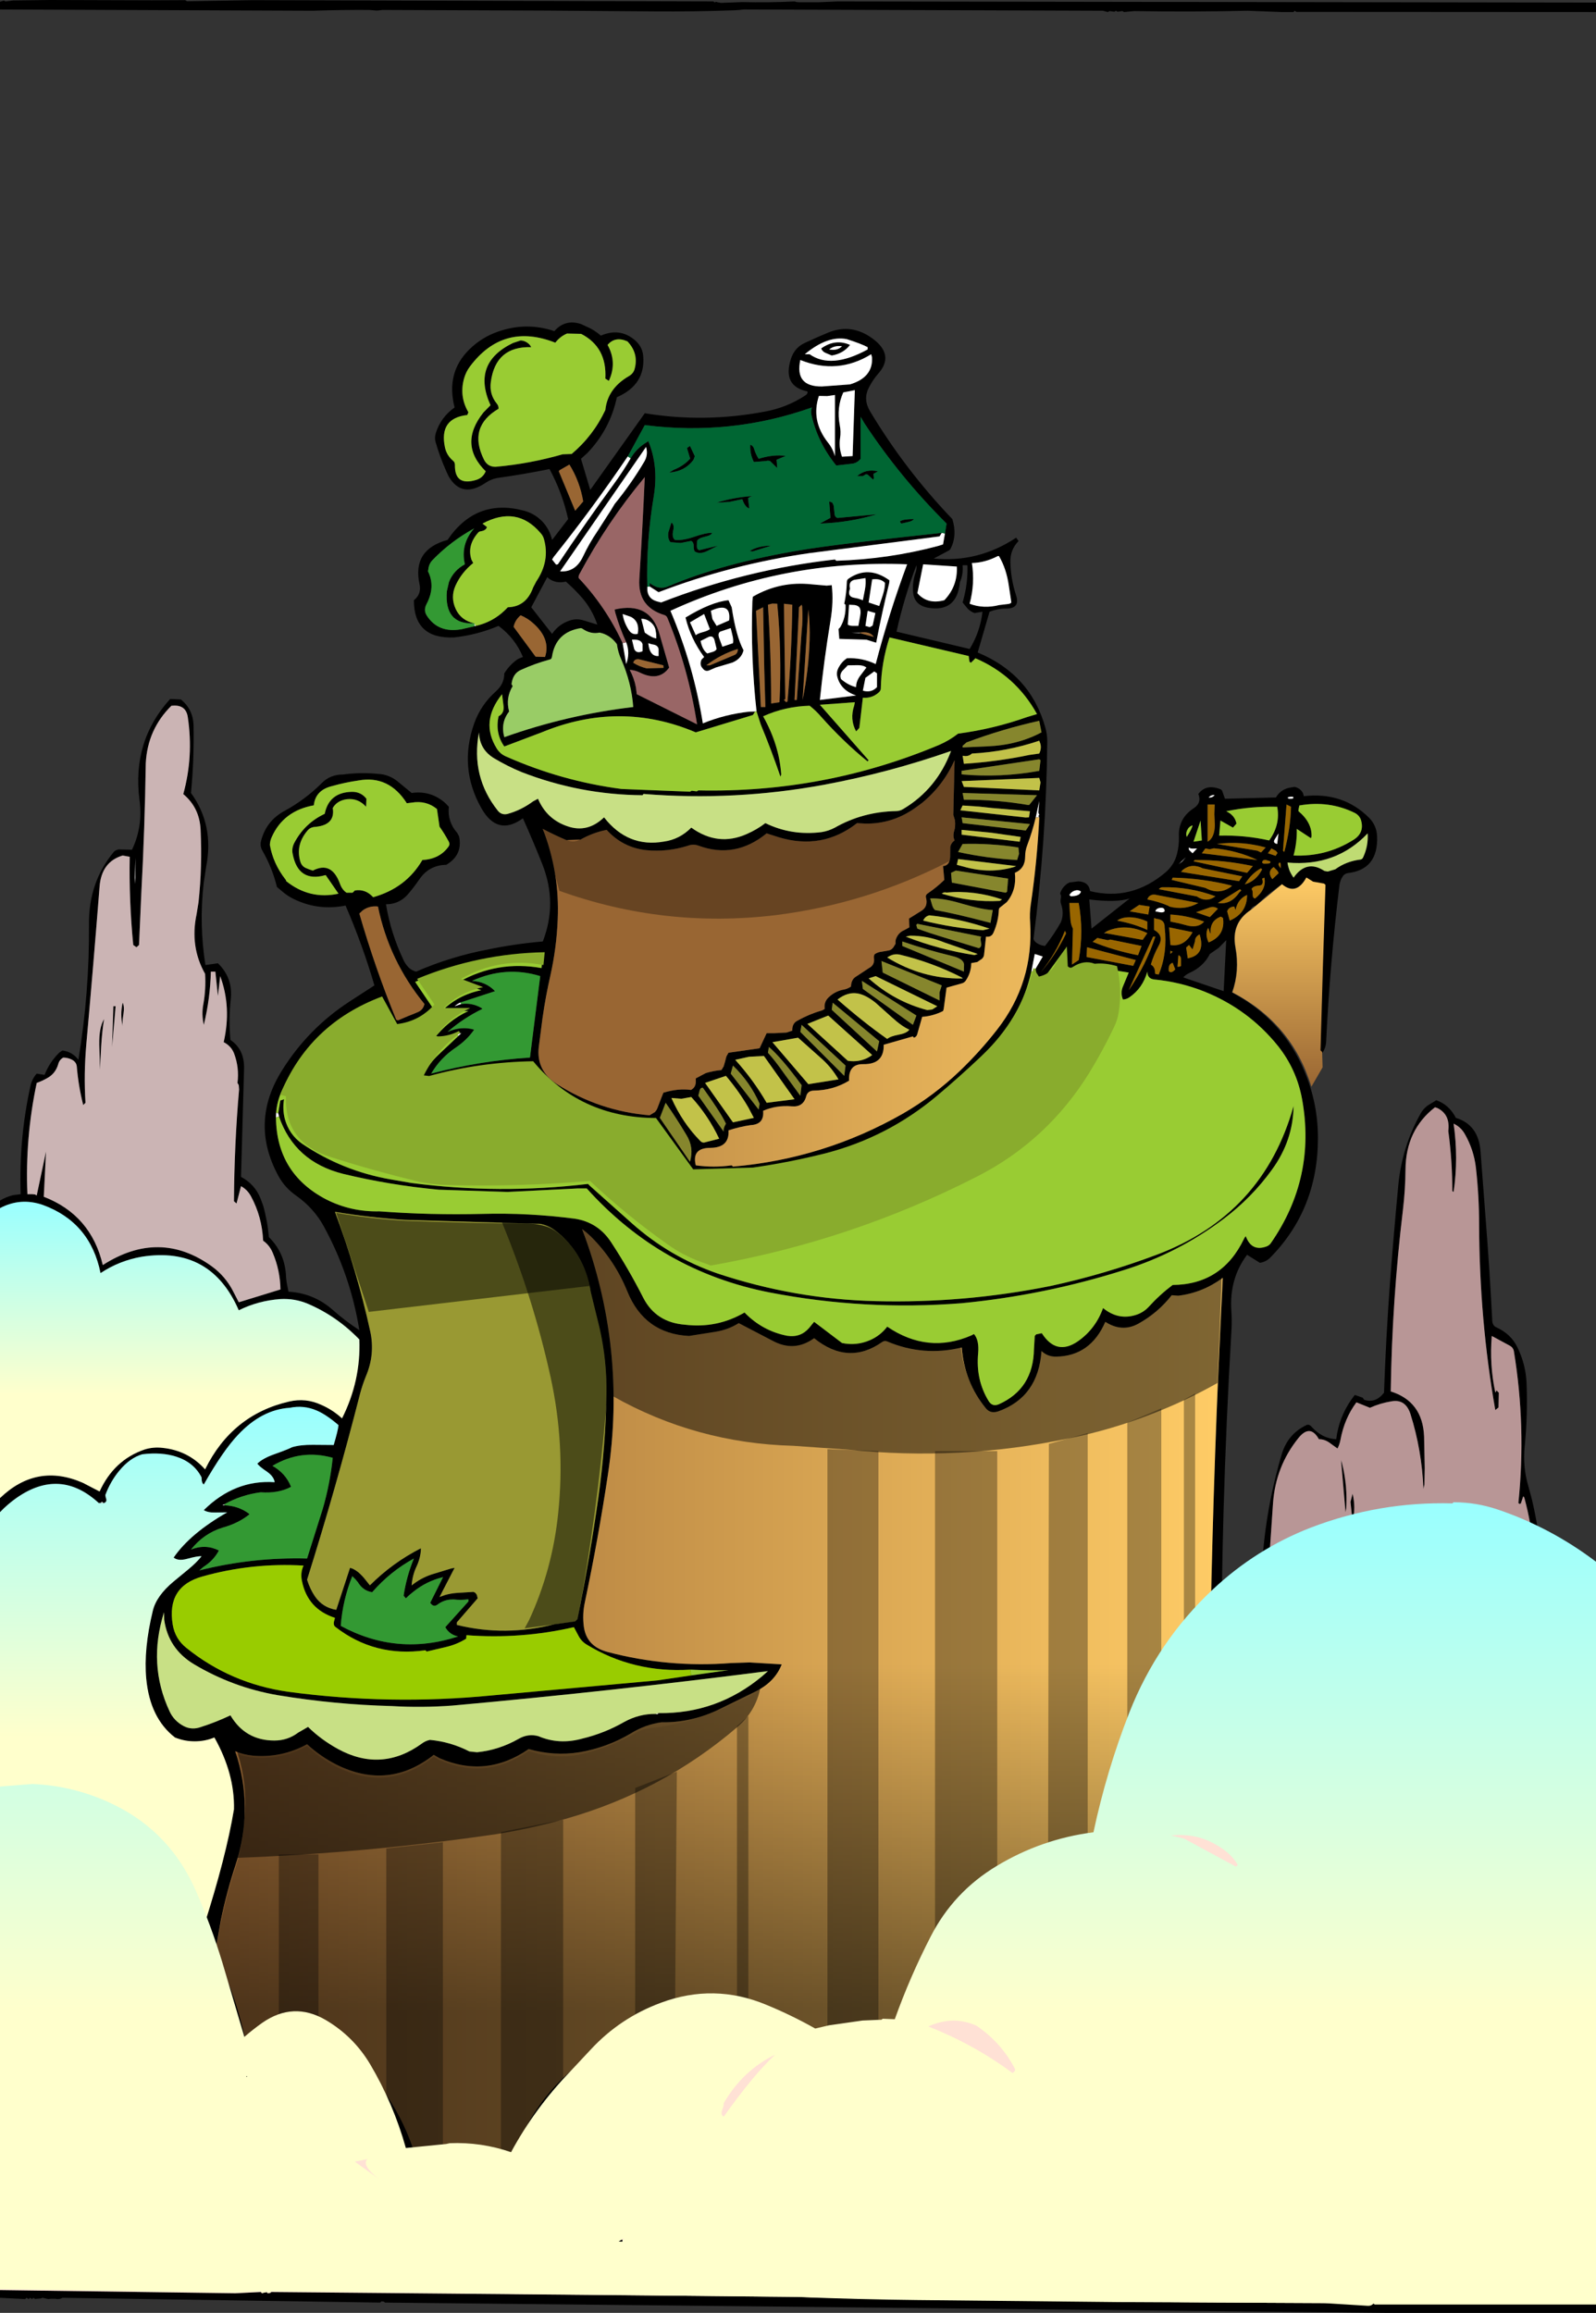 <?xml version="1.0" encoding="UTF-8" standalone="no"?>
<svg xmlns:xlink="http://www.w3.org/1999/xlink" height="721.15px" width="497.65px" xmlns="http://www.w3.org/2000/svg">
  <rect width="100%" height="100%" fill="#333333" stroke="none"/>
  <g transform="matrix(1.0, 0.0, 0.0, 1.0, 249.2, 359.55)">
    <path d="M248.45 -355.8 L155.05 -355.85 154.45 -356.2 154.15 -355.8 151.35 -355.8 150.45 -355.8 139.8 -356.2 Q122.05 -355.8 104.45 -356.1 L101.25 -355.8 100.8 -356.1 99.25 -355.9 98.75 -356.2 98.3 -355.9 96.75 -356.1 96.25 -355.8 94.7 -356.2 -17.35 -356.6 -18.65 -356.45 -20.1 -356.35 Q-32.75 -355.9 -45.35 -356.0 L-78.85 -356.25 -130.0 -356.45 -130.3 -356.4 -130.7 -356.35 -131.7 -356.25 -134.05 -356.45 Q-142.95 -356.5 -151.65 -356.2 L-249.2 -356.6 -249.2 -359.0 -248.0 -359.35 -247.45 -359.1 -246.2 -359.25 -245.15 -359.4 -233.55 -359.55 -201.9 -359.45 -191.45 -359.5 -190.9 -359.15 -170.45 -359.5 -26.75 -359.1 -26.4 -358.8 -26.2 -358.85 -25.95 -359.0 -25.45 -358.85 -24.4 -358.65 -17.8 -358.9 Q-9.5 -358.7 -1.45 -359.1 L-0.75 -358.9 0.0 -358.85 0.95 -358.85 3.05 -358.85 4.8 -358.85 6.15 -358.85 11.95 -359.1 248.45 -358.75 248.45 -355.8 M8.25 -249.5 Q7.25 -249.9 6.85 -250.9 11.25 -254.05 15.85 -252.0 13.75 -249.3 10.15 -248.7 L8.25 -249.5 M-249.2 17.15 L-249.2 14.8 Q-247.45 13.7 -245.15 13.1 L-242.75 12.8 Q-243.35 -4.45 -239.7 -20.95 -239.25 -23.1 -237.75 -24.8 L-235.3 -24.4 Q-233.75 -28.4 -230.65 -31.4 L-229.75 -32.0 Q-226.7 -31.65 -224.75 -29.1 -221.3 -50.0 -221.45 -71.5 -221.55 -84.5 -213.7 -93.95 -213.2 -94.5 -212.2 -94.7 L-208.05 -94.6 Q-204.6 -101.75 -205.7 -110.1 -208.1 -128.45 -196.15 -141.6 L-192.8 -141.45 Q-188.95 -138.35 -188.85 -133.25 -188.65 -122.75 -189.65 -112.3 -182.4 -102.3 -184.9 -89.4 L-185.7 -84.15 Q-187.15 -71.3 -185.15 -58.65 L-181.25 -59.2 Q-176.5 -54.6 -177.25 -47.95 -177.95 -41.6 -177.35 -35.3 -172.9 -32.3 -173.1 -26.2 L-174.05 7.4 Q-169.8 9.65 -168.0 14.05 L-167.15 16.35 Q-165.8 21.1 -165.35 26.2 -160.25 31.2 -160.0 38.7 L-159.85 40.15 -159.25 43.2 Q-151.25 43.65 -145.25 49.05 -141.45 52.4 -137.15 55.2 -139.9 38.05 -148.25 22.8 -151.35 17.15 -156.85 13.25 -160.45 10.75 -162.45 7.0 -171.45 -9.65 -161.2 -25.9 -153.1 -38.85 -140.25 -47.25 L-132.45 -52.3 Q-136.15 -64.95 -141.45 -77.2 -149.6 -75.55 -157.0 -78.95 -158.95 -79.8 -160.65 -81.15 L-162.85 -83.0 Q-164.3 -88.95 -167.4 -94.35 -168.2 -95.7 -167.8 -97.35 -166.2 -103.65 -160.4 -106.75 -154.0 -110.25 -148.8 -115.45 -146.2 -118.05 -142.3 -118.05 -136.8 -118.8 -131.35 -118.25 -127.9 -118.1 -125.15 -115.85 L-120.85 -112.3 Q-114.8 -113.15 -110.3 -109.1 L-109.25 -108.0 Q-109.75 -103.35 -106.6 -99.8 L-106.05 -98.75 Q-104.85 -92.95 -110.05 -89.9 -115.35 -89.8 -118.35 -85.5 -119.85 -83.3 -121.55 -81.25 -124.4 -77.6 -128.85 -77.6 -127.35 -68.55 -123.4 -60.25 -122.95 -59.2 -122.15 -58.3 -121.15 -57.05 -119.45 -56.6 -108.65 -61.3 -97.05 -63.5 -88.65 -65.25 -79.95 -66.0 -75.3 -77.95 -80.1 -90.1 -83.0 -97.4 -86.15 -104.4 -94.05 -98.65 -99.1 -107.55 -106.25 -120.2 -101.3 -134.1 -99.2 -139.9 -94.5 -144.05 -91.95 -146.35 -91.95 -149.6 -90.4 -152.1 -88.15 -153.75 -87.55 -154.2 -86.8 -154.45 L-86.15 -154.7 Q-88.55 -160.55 -93.75 -164.4 -100.35 -161.6 -107.6 -160.8 -120.15 -160.25 -120.15 -172.4 -117.7 -174.3 -118.4 -177.45 -120.7 -188.2 -109.65 -191.2 -100.8 -204.25 -85.95 -200.35 -82.6 -199.5 -80.15 -197.0 -77.85 -194.6 -77.05 -191.2 L-72.05 -197.7 Q-73.8 -205.75 -77.85 -213.3 -85.95 -211.65 -94.2 -210.5 -96.1 -210.15 -97.8 -209.0 -105.2 -204.0 -109.3 -211.0 L-109.95 -212.4 Q-112.05 -217.05 -113.4 -221.8 -113.75 -223.1 -113.3 -224.55 -111.75 -229.45 -107.45 -232.5 -110.25 -243.35 -102.85 -250.6 -99.0 -254.4 -93.9 -256.15 -85.1 -259.25 -76.35 -256.3 -73.0 -260.15 -68.0 -258.5 L-66.5 -257.8 Q-63.95 -256.75 -61.85 -254.9 -55.95 -257.45 -51.3 -253.55 -48.9 -251.5 -48.65 -248.6 -47.85 -239.6 -56.85 -235.7 -58.95 -225.7 -66.1 -218.25 L-68.05 -216.5 -65.15 -206.8 -48.15 -230.7 Q-29.55 -227.65 -10.8 -231.2 -3.85 -232.45 1.9 -236.25 2.35 -236.5 2.6 -237.05 L2.55 -237.5 Q-5.35 -239.15 -2.55 -247.75 -1.4 -251.2 1.8 -252.65 5.4 -254.35 9.05 -255.85 16.35 -258.85 23.0 -253.9 29.8 -248.8 24.6 -243.0 22.9 -241.05 21.7 -238.65 19.85 -235.05 22.1 -231.3 33.0 -213.1 47.75 -197.7 49.35 -192.6 47.15 -188.35 L46.75 -187.95 41.95 -185.4 Q55.85 -184.05 67.65 -191.9 L68.4 -190.85 Q65.7 -188.1 65.85 -184.15 66.0 -178.9 67.6 -174.0 69.0 -169.8 64.55 -169.8 61.9 -169.8 59.35 -168.8 L55.65 -156.1 Q72.2 -149.25 76.8 -132.5 77.35 -130.5 77.35 -128.3 77.05 -97.55 73.05 -66.8 73.3 -66.0 74.1 -65.5 75.2 -64.75 76.65 -64.6 79.4 -68.1 81.6 -72.0 L81.9 -72.9 Q82.5 -75.3 81.65 -77.65 81.35 -78.5 81.6 -79.6 81.75 -80.4 81.35 -80.9 81.85 -82.75 83.55 -84.0 L84.3 -84.4 87.05 -84.75 Q90.3 -84.6 90.7 -81.7 103.65 -78.5 114.35 -87.65 117.0 -90.0 117.8 -93.3 118.5 -96.0 118.4 -98.75 118.15 -104.4 123.1 -107.6 125.55 -109.25 124.45 -112.0 126.95 -115.3 131.5 -113.4 L131.85 -113.05 132.75 -110.5 148.65 -110.9 Q150.2 -113.6 153.5 -114.05 L154.45 -114.2 Q156.3 -113.8 157.1 -112.2 L157.35 -111.3 Q169.55 -112.7 177.7 -104.55 180.05 -102.2 180.2 -98.7 180.55 -88.35 170.95 -87.3 170.0 -87.1 169.45 -86.25 168.65 -85.05 168.45 -83.55 165.5 -59.35 164.3 -34.7 164.2 -32.85 163.15 -31.3 L162.45 -32.0 Q163.15 -58.05 164.0 -83.6 L163.55 -83.9 Q160.45 -83.7 158.05 -85.9 155.85 -81.6 152.2 -82.85 151.25 -83.2 150.45 -83.8 146.25 -81.0 142.65 -77.4 142.4 -77.2 142.05 -77.1 141.2 -76.8 140.9 -76.2 L140.75 -75.8 Q134.55 -71.8 135.95 -64.15 137.3 -56.7 134.95 -50.1 150.85 -41.6 157.55 -25.5 161.75 -15.55 161.75 -4.75 161.75 17.5 146.85 32.6 145.55 33.9 143.65 34.2 L139.65 31.7 Q134.05 39.15 134.75 49.2 134.95 52.05 134.8 54.95 133.1 83.55 132.3 112.15 131.7 133.95 131.65 155.8 L144.35 148.2 Q142.6 120.4 150.45 93.9 152.35 87.6 158.05 84.85 158.9 84.35 159.75 85.3 163.05 89.0 167.45 89.2 168.3 82.3 172.3 76.65 L173.25 75.4 175.7 76.25 176.15 76.9 Q179.7 78.1 182.35 74.7 182.95 57.6 184.2 40.55 185.35 25.45 186.8 10.05 187.95 -2.05 193.85 -12.5 194.6 -13.8 195.9 -14.8 L198.65 -16.5 Q202.65 -15.1 204.75 -11.0 211.85 -8.85 212.45 -0.5 L214.05 20.6 Q215.3 36.45 216.1 52.25 216.2 53.85 217.45 54.35 221.95 56.4 223.95 60.55 226.55 65.9 226.8 71.7 227.2 81.75 226.2 91.6 225.6 97.8 227.3 103.65 L228.45 107.9 Q231.5 120.75 231.8 133.95 231.9 137.4 232.95 140.6 L248.45 147.8 248.45 155.8 Q239.35 149.7 230.45 146.0 218.8 139.5 204.05 139.5 L203.65 139.8 Q173.55 138.95 145.45 152.5 124.9 162.55 110.9 182.65 97.5 201.9 94.05 224.5 114.8 224.95 130.25 233.2 134.75 235.45 136.75 238.6 L136.05 239.0 120.05 231.4 Q104.15 227.65 87.7 230.2 71.4 232.75 58.25 240.8 48.7 246.25 42.1 256.05 35.8 265.35 33.65 276.2 47.5 277.85 55.25 282.5 57.85 284.0 62.6 288.3 68.55 293.75 67.05 295.15 66.2 296.0 63.85 294.25 L60.75 291.8 Q50.1 286.2 44.25 284.05 34.8 280.55 26.05 280.6 L25.65 280.9 19.75 281.1 13.35 281.7 Q2.95 282.05 -7.4 290.35 -14.25 295.85 -23.55 307.4 -24.55 306.8 -24.05 305.65 -23.4 304.2 -23.55 303.7 -12.8 287.45 -0.35 281.3 -3.35 279.0 -10.15 276.6 -24.3 271.4 -39.55 275.2 -54.2 278.8 -64.75 289.3 -81.15 301.25 -82.55 314.6 -72.9 318.5 -65.65 324.65 -56.9 332.05 -54.65 340.6 L-55.2 341.5 Q-55.4 341.9 -55.6 341.65 -68.85 324.1 -89.85 317.25 -104.1 312.5 -118.05 316.6 -119.25 317.0 -119.4 318.3 -119.6 320.55 -120.15 322.6 -125.75 301.7 -140.35 286.45 -144.3 282.3 -149.8 280.1 -161.8 275.3 -169.3 284.5 -169.95 285.3 -170.1 286.3 L-171.15 295.4 -172.25 296.5 -172.95 295.8 Q-175.2 277.95 -181.45 261.05 -183.75 254.85 -186.55 249.05 -199.5 222.0 -229.0 217.3 -239.05 215.65 -249.2 217.2 L-249.2 213.5 -245.35 212.6 Q-226.25 211.6 -211.05 218.45 -194.7 225.8 -185.65 241.1 -178.7 219.4 -176.25 204.6 -176.0 193.5 -182.35 182.2 -185.25 183.4 -188.5 183.4 -191.7 183.4 -194.65 182.2 -202.45 176.15 -203.6 163.85 -204.45 154.65 -201.55 142.7 -200.45 138.05 -195.05 133.55 L-190.5 129.8 Q-187.85 127.6 -186.35 125.7 -187.45 125.55 -190.9 126.5 -193.65 127.25 -195.05 126.1 -189.9 118.6 -178.35 112.0 L-182.15 112.05 Q-184.45 112.1 -185.65 111.3 -175.95 101.75 -163.55 102.6 -163.8 100.85 -165.9 99.35 -168.5 97.6 -168.95 96.8 -167.15 95.1 -163.7 93.9 -159.1 92.25 -158.15 91.7 -155.5 90.9 -151.6 90.95 L-145.15 91.0 Q-143.8 86.5 -143.65 84.8 -147.5 81.5 -150.45 80.25 -154.5 78.5 -158.85 79.4 -167.6 79.95 -175.0 87.85 -179.65 92.75 -185.65 103.3 -186.35 102.9 -186.35 101.1 -188.7 96.45 -194.2 94.65 -198.85 93.15 -204.85 93.9 -208.65 95.0 -211.95 98.95 -214.75 102.3 -216.35 106.6 L-216.25 107.25 -216.05 107.95 Q-215.9 108.75 -216.75 109.1 L-216.9 109.1 -217.45 108.7 Q-217.6 109.1 -218.3 109.1 L-218.4 109.1 Q-230.45 98.0 -244.05 107.5 -246.95 109.55 -249.2 111.95 L-249.2 107.55 Q-237.7 96.5 -223.35 102.8 L-218.15 105.5 Q-213.65 95.65 -204.1 92.4 -201.4 91.55 -198.45 91.9 -190.5 92.75 -185.25 98.6 -176.85 81.55 -159.05 77.45 -153.9 76.25 -149.1 78.45 -145.5 80.0 -142.55 82.7 -136.65 70.95 -137.15 58.1 -144.2 50.8 -153.25 46.95 -157.3 45.25 -161.8 45.5 -168.7 46.0 -174.75 49.0 -183.45 28.9 -205.0 32.3 -211.95 33.5 -217.85 37.4 -221.05 21.55 -235.85 16.15 -242.8 13.75 -249.2 17.15 M248.45 358.7 L248.45 361.6 182.65 361.6 -129.15 358.4 -129.5 358.1 -130.25 358.0 -130.65 358.4 -229.75 356.9 Q-230.7 357.5 -232.0 357.2 L-233.35 357.2 -234.15 357.3 -235.95 356.9 -236.45 357.1 -238.25 357.25 -238.85 356.9 -239.15 357.3 -239.85 356.9 -240.25 357.3 -240.95 356.9 -241.35 357.3 -249.2 356.9 -249.2 354.5 -175.85 355.5 -167.85 355.1 -167.55 355.5 -166.05 355.1 -165.75 355.5 -164.95 355.4 -164.75 355.25 -164.65 355.1 -0.35 356.6 3.65 356.75 Q83.6 358.25 163.45 358.55 L179.05 358.4 179.45 358.7 248.45 358.7 M3.25 -249.1 Q9.95 -244.35 21.35 -250.6 L21.35 -251.3 Q19.25 -252.4 14.85 -253.8 8.85 -255.0 1.75 -249.1 L3.25 -249.1 M13.35 -251.6 Q10.95 -251.9 9.35 -250.6 11.9 -250.1 13.35 -251.6 M22.45 -249.1 Q12.0 -242.65 0.35 -247.3 -1.45 -238.95 7.1 -239.05 L15.85 -239.7 Q23.1 -241.9 22.7 -248.15 L22.45 -249.1 M13.75 -237.2 Q11.6 -232.5 12.65 -226.95 13.05 -224.95 12.75 -223.0 12.3 -220.05 13.35 -217.15 L16.65 -217.35 17.35 -237.9 13.75 -237.2 M6.15 -236.1 Q3.6 -228.45 8.9 -221.65 10.45 -219.75 11.15 -217.3 L11.15 -236.4 8.75 -236.05 6.15 -236.1 M45.45 -193.2 L45.95 -196.3 Q31.45 -210.7 20.35 -227.55 L19.15 -229.6 19.15 -216.5 Q18.2 -215.3 16.75 -215.0 L11.55 -214.4 Q5.75 -221.55 3.8 -230.25 3.55 -231.3 3.95 -232.5 -21.3 -223.55 -48.15 -227.0 L-53.45 -217.25 Q-64.4 -201.1 -76.55 -185.9 L-77.05 -185.1 -75.8 -183.5 -75.25 -183.6 Q-66.65 -196.5 -57.5 -209.05 -54.85 -212.7 -52.55 -216.65 -51.0 -219.3 -48.5 -221.05 L-47.05 -222.0 Q-43.8 -214.2 -45.35 -204.8 -47.75 -190.55 -47.35 -176.6 -47.6 -173.0 -44.4 -172.05 L-43.05 -171.7 Q-16.75 -181.95 11.15 -185.1 L11.55 -184.7 Q27.85 -185.2 43.25 -189.3 L44.85 -189.8 45.45 -193.2 M-46.65 -176.7 L-46.65 -177.8 Q-43.8 -175.5 -40.95 -176.7 -23.75 -184.0 0.7 -188.05 12.1 -189.95 44.45 -193.4 L43.75 -192.3 3.3 -187.1 Q-21.15 -183.6 -43.85 -174.9 L-46.65 -176.7 M9.75 -198.1 L9.35 -203.2 10.25 -202.9 10.65 -202.2 10.75 -201.85 11.05 -199.15 Q11.15 -198.3 11.95 -198.05 L24.25 -199.2 Q15.6 -196.6 6.45 -196.3 L9.75 -198.1 M19.85 -211.1 L18.05 -211.1 Q20.75 -213.45 24.55 -212.6 L23.15 -211.8 23.3 -210.45 23.05 -210.0 21.3 -211.6 20.85 -211.7 19.85 -211.1 M129.45 -105.7 L129.55 -108.7 127.35 -108.7 127.35 -97.1 Q129.55 -98.35 129.6 -102.35 L129.45 -105.7 M136.35 -102.75 L135.25 -101.5 131.35 -103.7 130.95 -99.0 Q138.95 -99.2 146.55 -97.5 150.1 -102.45 149.05 -108.0 140.95 -108.2 133.15 -106.6 135.8 -105.4 136.35 -102.75 M127.65 -110.9 Q128.65 -110.7 129.55 -111.6 128.6 -111.85 127.65 -110.9 M155.7 -107.2 L155.65 -106.65 Q159.95 -103.05 159.75 -98.65 L159.55 -98.2 155.15 -101.1 Q155.25 -96.9 154.15 -92.8 164.2 -92.35 172.6 -97.55 176.25 -99.7 175.25 -103.55 174.85 -105.2 173.3 -106.05 165.2 -110.05 155.95 -108.4 L155.7 -107.2 M151.95 -108.7 L150.85 -94.3 151.25 -93.9 Q153.2 -101.25 153.35 -108.0 L151.95 -108.7 M153.5 -110.5 Q154.0 -110.5 154.15 -110.9 153.8 -111.4 152.25 -110.9 L152.65 -110.5 153.5 -110.5 M120.95 -100.65 Q120.45 -99.55 120.85 -98.6 122.5 -101.2 122.65 -102.2 121.5 -101.85 120.95 -100.65 M62.35 -186.05 Q62.2 -186.35 61.7 -186.05 57.85 -184.1 53.85 -184.0 54.85 -177.65 53.15 -171.3 57.45 -169.65 62.4 -170.9 L64.95 -171.2 Q65.8 -171.25 66.15 -171.7 L65.35 -177.0 Q64.6 -182.2 62.35 -186.05 M50.95 -183.3 Q51.2 -180.5 50.1 -178.0 49.2 -168.55 40.2 -170.05 35.85 -170.85 35.5 -174.95 35.25 -178.05 36.3 -181.05 36.7 -182.15 36.55 -183.3 32.7 -173.25 30.35 -162.6 L53.15 -157.2 Q56.4 -162.45 57.15 -168.8 L54.65 -168.4 Q53.4 -168.85 52.5 -169.8 L50.95 -171.7 Q52.65 -177.45 52.45 -183.3 L50.95 -183.3 M-13.75 -137.7 L-14.45 -136.6 -32.25 -131.2 Q-55.95 -141.25 -80.3 -131.2 L-91.95 -126.8 Q-94.85 -130.85 -93.75 -136.2 -91.9 -137.15 -92.2 -139.5 L-92.65 -143.1 Q-99.55 -134.55 -94.3 -126.15 -93.2 -124.4 -91.35 -123.65 -74.1 -116.0 -55.45 -113.55 L-50.65 -113.35 -34.05 -112.7 -33.5 -113.0 -31.95 -112.8 -31.45 -113.1 Q7.8 -112.25 43.55 -127.25 46.8 -128.65 49.55 -130.8 60.55 -132.25 71.0 -135.95 L74.15 -136.9 Q67.5 -148.9 54.95 -154.3 L53.55 -152.9 53.1 -153.2 52.85 -155.0 28.15 -160.8 Q25.6 -152.9 25.45 -144.9 25.45 -144.2 24.75 -143.6 22.65 -141.75 19.85 -142.0 L18.75 -132.6 17.75 -131.5 Q15.7 -135.25 17.15 -139.55 L17.35 -140.6 6.45 -139.8 21.65 -122.5 21.3 -122.15 Q13.7 -128.35 6.95 -135.95 5.2 -138.0 3.25 -139.5 -4.4 -139.3 -11.25 -136.2 -6.25 -127.35 -5.6 -118.05 L-5.85 -117.4 Q-8.65 -125.6 -12.0 -133.7 L-13.3 -137.75 Q-15.2 -154.85 -14.6 -172.05 L-14.45 -173.5 Q-5.95 -178.45 3.95 -177.35 L8.55 -176.95 10.15 -177.1 Q10.75 -171.85 9.75 -166.0 7.7 -153.6 6.45 -141.3 L17.75 -142.7 Q12.9 -144.3 11.85 -148.65 11.55 -150.0 12.25 -151.35 13.2 -153.15 14.85 -154.3 19.55 -154.55 23.85 -152.5 28.0 -168.4 33.65 -183.6 -5.25 -185.15 -40.15 -169.1 -32.95 -152.15 -30.05 -134.0 -23.1 -136.85 -15.55 -137.65 L-13.75 -137.7 M49.15 -182.9 L38.65 -183.6 36.85 -174.6 Q39.95 -171.0 45.25 -172.4 49.45 -176.8 49.15 -182.9 M31.85 -196.3 Q31.4 -196.75 31.45 -197.0 32.4 -197.7 35.75 -197.7 35.35 -197.1 34.05 -196.8 L31.85 -196.3 M28.15 -178.6 L28.05 -177.7 Q25.75 -168.35 24.0 -159.15 L20.95 -160.1 12.5 -160.35 12.25 -163.4 12.8 -164.0 Q14.6 -167.0 14.45 -171.0 L14.05 -171.3 Q14.75 -174.5 14.85 -178.05 14.85 -178.75 15.35 -179.1 21.55 -183.4 28.15 -178.6 M26.75 -177.8 Q25.45 -179.25 22.75 -178.9 L21.65 -171.7 24.95 -170.6 26.1 -174.1 Q26.75 -176.25 26.75 -177.8 M20.65 -179.3 L17.15 -178.75 Q15.3 -178.25 15.85 -176.0 14.95 -173.8 16.75 -173.25 L18.4 -172.9 19.85 -172.4 20.5 -175.75 Q20.85 -177.7 20.65 -179.3 M15.55 -171.0 L15.15 -164.8 Q15.7 -164.4 16.75 -164.4 L18.45 -164.4 19.0 -167.45 Q19.35 -169.25 18.75 -170.2 18.25 -170.75 17.3 -170.9 L15.55 -171.0 M18.9 -162.15 L23.25 -160.95 Q22.15 -162.8 18.9 -162.3 L16.2 -162.3 18.9 -162.15 M0.9 -170.55 L0.75 -171.0 -0.05 -170.2 -1.45 -141.3 -0.75 -141.3 0.75 -162.6 Q1.2 -166.7 0.9 -170.55 M15.15 -152.1 L13.45 -150.35 Q12.5 -149.15 13.05 -147.8 15.35 -145.85 17.75 -145.3 17.7 -146.9 18.8 -148.55 L20.95 -151.4 Q20.05 -152.15 18.25 -152.15 L15.15 -152.1 M2.85 -169.5 L1.05 -141.3 Q2.95 -150.5 3.25 -159.95 3.4 -164.85 2.85 -169.5 M20.65 -164.4 L22.0 -164.0 22.9 -164.5 23.75 -168.4 21.35 -169.1 20.65 -164.4 M23.4 -150.2 L20.65 -148.2 19.85 -144.2 Q22.5 -143.45 24.25 -145.3 L24.25 -149.6 23.4 -150.2 M11.05 -101.45 Q19.8 -106.45 30.2 -106.65 31.45 -106.65 32.6 -107.4 42.95 -113.65 47.35 -125.4 28.05 -118.65 7.95 -114.9 -20.1 -109.7 -48.55 -112.0 L-48.85 -111.6 Q-68.45 -111.75 -86.65 -118.85 -90.9 -120.6 -95.1 -123.1 -99.7 -125.85 -99.85 -131.2 -102.45 -117.4 -93.95 -106.75 -92.8 -105.35 -91.0 -105.75 -86.75 -106.9 -82.95 -109.7 L-81.45 -110.5 Q-78.75 -104.15 -72.35 -101.95 -66.05 -99.7 -60.85 -104.7 -53.4 -95.15 -42.15 -97.15 -37.25 -97.85 -33.65 -101.5 -25.35 -95.5 -16.35 -99.5 -13.15 -100.9 -10.55 -102.9 -2.35 -98.9 7.0 -100.1 9.15 -100.45 11.05 -101.45 M20.55 -102.75 L18.05 -102.9 Q7.2 -94.4 -6.4 -98.5 L-10.15 -99.7 Q-19.95 -91.7 -31.35 -95.85 -33.05 -96.5 -34.85 -95.8 -41.15 -93.85 -47.55 -94.45 -54.95 -95.2 -60.05 -100.8 -64.4 -99.9 -68.2 -97.75 L-72.6 -97.6 Q-76.35 -99.2 -79.95 -101.1 -74.65 -87.4 -75.3 -72.85 -75.65 -64.05 -77.6 -55.3 -79.1 -48.75 -80.05 -42.0 L-81.2 -33.1 Q-82.05 -25.75 -75.6 -21.55 -62.35 -13.1 -46.65 -11.8 L-45.0 -12.8 Q-44.4 -13.45 -44.15 -14.2 L-43.0 -17.2 -42.35 -18.85 Q-37.65 -20.25 -33.75 -19.7 -32.35 -20.45 -32.25 -22.05 L-32.25 -23.3 -29.15 -24.95 Q-26.7 -25.7 -24.25 -25.9 L-23.55 -27.05 -23.1 -28.6 -22.7 -30.15 -22.05 -31.3 -12.35 -32.7 -10.15 -37.4 -7.75 -37.4 -3.95 -37.6 -2.15 -38.2 Q-2.25 -40.45 -0.55 -41.3 3.0 -43.3 6.8 -44.4 7.4 -44.55 7.95 -45.0 7.65 -47.2 9.25 -48.65 11.0 -50.3 13.4 -50.9 14.95 -51.1 16.15 -51.95 16.2 -53.85 17.35 -54.8 L21.75 -57.7 Q23.65 -58.65 23.3 -60.95 23.25 -61.5 23.5 -62.0 24.5 -62.7 25.65 -62.8 L27.95 -63.2 Q28.75 -63.35 29.35 -64.15 L30.05 -65.3 Q29.95 -66.15 30.2 -66.85 30.95 -68.8 32.8 -69.55 L34.35 -70.4 34.25 -73.15 38.1 -75.55 Q40.3 -76.9 39.5 -79.8 39.35 -80.5 40.1 -81.0 42.9 -82.9 45.25 -85.2 L44.85 -89.5 Q45.85 -89.55 46.45 -90.3 47.0 -91.05 47.05 -92.25 L47.1 -95.15 Q47.15 -96.55 48.45 -97.5 47.85 -98.9 48.25 -100.25 48.8 -101.95 48.55 -103.8 L48.05 -105.5 48.45 -122.5 Q44.9 -114.6 38.3 -109.2 L36.4 -107.8 Q29.2 -102.6 20.55 -102.75 M74.85 -134.8 Q63.35 -132.25 52.15 -128.05 L50.95 -127.0 50.95 -126.5 58.85 -126.85 Q68.15 -127.25 75.55 -131.2 L74.85 -134.8 M74.85 -124.6 Q75.65 -126.25 75.15 -127.8 L74.85 -128.6 Q64.65 -125.15 53.85 -124.6 53.05 -123.8 51.85 -123.8 L50.95 -123.9 51.35 -121.4 Q61.65 -122.05 71.75 -124.15 L74.85 -124.6 M51.35 -114.2 L74.85 -113.1 75.25 -115.6 74.85 -117.0 50.65 -116.0 51.35 -114.2 M50.65 -118.1 Q62.8 -117.0 74.85 -119.2 L75.25 -122.5 74.85 -122.8 50.65 -119.2 50.65 -118.1 M50.95 -102.9 L70.65 -100.6 71.95 -102.6 50.65 -104.7 50.95 -102.9 M50.65 -99.3 L68.75 -97.1 69.05 -98.6 59.95 -99.9 50.65 -100.8 50.65 -99.3 M56.15 -108.05 L50.95 -108.4 50.25 -106.9 70.6 -104.65 71.65 -104.7 71.95 -106.6 60.25 -107.6 56.15 -108.05 M51.35 -110.2 Q61.5 -110.25 71.4 -108.55 L71.75 -108.6 74.15 -111.6 50.95 -112.3 51.35 -110.2 M74.85 -104.7 L74.55 -105.1 74.85 -105.5 74.55 -106.2 74.85 -109.8 73.75 -104.65 Q72.7 -100.25 71.1 -96.0 70.45 -94.3 70.45 -92.45 70.45 -88.75 67.25 -87.4 67.85 -82.0 64.7 -78.25 L62.75 -76.7 Q62.25 -76.4 62.25 -75.8 62.1 -72.25 60.6 -68.8 59.95 -67.25 58.25 -67.5 L57.65 -61.95 Q57.55 -60.8 56.4 -60.2 L55.55 -59.6 53.65 -59.25 Q53.6 -56.2 51.9 -53.75 51.45 -53.1 50.6 -52.9 L45.95 -51.6 45.05 -44.9 44.85 -44.3 Q41.75 -42.75 38.35 -42.5 L36.8 -37.05 Q36.55 -36.2 35.75 -36.0 L35.45 -36.4 26.35 -33.8 Q26.5 -27.65 20.0 -27.75 15.3 -27.85 15.55 -22.6 10.65 -19.6 4.55 -19.5 2.65 -19.45 2.2 -17.8 1.3 -14.25 -2.35 -14.6 -7.15 -15.0 -11.25 -13.2 -10.85 -8.95 -15.1 -8.75 -18.75 -8.2 -22.05 -7.1 -21.7 -1.7 -27.7 -1.65 -33.6 -1.65 -32.25 3.8 -26.65 4.6 -21.05 3.8 L-20.65 4.2 Q7.65 1.75 32.3 -12.3 42.0 -17.9 50.05 -25.6 56.4 -31.7 61.7 -38.5 73.2 -53.2 72.0 -72.0 71.8 -74.75 72.2 -77.5 74.2 -91.0 74.85 -104.65 L74.85 -104.7 M68.35 -95.3 Q59.85 -96.65 50.95 -96.4 L49.55 -93.9 Q58.65 -91.9 67.95 -91.4 L68.55 -93.35 68.35 -95.3 M67.65 -89.5 L49.55 -91.7 49.15 -89.9 51.75 -89.2 Q59.5 -87.05 66.95 -89.2 L67.65 -89.5 M65.15 -85.6 L48.85 -88.1 47.35 -87.4 47.6 -84.35 64.35 -81.2 64.8 -81.5 65.15 -85.6 M63.25 -79.1 Q54.55 -82.05 45.9 -81.25 45.15 -81.5 44.45 -80.9 53.55 -78.15 62.55 -78.65 L63.25 -79.1 M42.35 -75.8 Q48.25 -74.8 59.65 -71.8 L60.35 -75.8 Q57.2 -75.9 50.7 -77.8 44.7 -79.6 40.85 -79.4 L41.4 -77.5 Q41.7 -76.35 42.35 -75.8 M56.75 -67.5 L36.85 -71.5 Q36.4 -71.25 36.6 -70.8 L36.85 -70.0 Q40.3 -68.7 46.45 -66.85 L56.05 -63.9 Q57.0 -64.4 56.7 -65.6 56.4 -67.05 56.75 -67.5 M59.35 -70.0 Q50.1 -73.15 40.6 -74.15 39.25 -73.85 38.65 -72.5 48.0 -70.2 57.3 -69.5 L59.35 -70.0 M44.45 -52.3 L25.65 -59.9 26.05 -56.3 43.75 -47.6 43.75 -50.1 44.45 -52.3 M51.4 -58.9 Q51.15 -60.65 47.75 -61.45 39.85 -63.35 32.15 -66.0 L32.15 -64.6 51.35 -56.6 51.4 -58.9 M50.7 -54.45 L50.95 -54.5 50.65 -54.8 Q41.5 -59.45 31.55 -61.85 29.4 -62.4 27.45 -61.0 38.35 -54.3 50.7 -54.45 M55.65 -62.1 L45.25 -65.7 Q39.95 -67.85 34.55 -67.8 L33.25 -67.5 Q43.6 -63.45 54.65 -61.75 L55.65 -62.1 M-163.15 -11.15 Q-163.0 6.35 -147.45 14.45 -139.75 18.35 -130.9 18.15 -114.9 19.35 -98.9 18.95 -84.45 18.55 -69.9 20.45 -62.65 21.6 -58.6 27.85 -53.2 36.1 -48.65 45.05 -44.7 52.8 -35.6 53.5 -25.65 54.7 -17.05 49.7 -11.45 55.45 -3.75 56.95 0.4 57.6 3.1 54.5 L4.65 52.6 13.35 59.2 Q17.85 60.15 22.1 58.3 25.3 56.9 27.45 54.1 40.1 62.7 53.65 56.85 L54.5 56.4 Q56.15 58.35 55.8 62.35 55.0 70.7 59.1 77.35 60.25 79.15 62.25 78.3 73.0 73.5 73.2 61.1 L73.45 57.0 73.9 56.5 75.65 56.15 Q80.2 63.25 86.85 58.7 92.4 54.85 94.75 48.3 99.25 52.0 104.45 50.6 107.15 49.9 109.0 47.9 112.35 44.2 116.45 41.1 131.85 41.0 138.7 26.7 138.9 26.25 139.25 25.9 140.95 30.55 145.25 29.25 146.4 28.95 147.0 28.15 161.25 7.7 156.8 -16.85 155.1 -26.1 149.3 -33.4 140.1 -44.85 126.3 -50.4 118.7 -53.4 110.7 -54.15 108.55 -54.4 108.55 -56.6 107.1 -51.4 102.9 -48.55 102.0 -47.95 100.95 -47.9 100.05 -50.0 101.0 -52.1 L102.75 -56.3 91.55 -58.1 Q90.7 -58.9 89.55 -58.8 88.25 -58.6 87.1 -57.7 85.15 -56.1 83.15 -57.3 L82.85 -63.5 77.3 -55.9 Q76.15 -54.3 74.15 -54.1 L73.65 -54.6 73.3 -55.2 73.15 -55.8 73.15 -56.55 75.95 -61.3 73.45 -62.1 72.4 -56.7 Q69.4 -43.05 59.3 -32.6 51.2 -24.2 42.2 -16.8 25.45 -3.05 4.5 1.95 -5.15 4.15 -15.05 5.45 L-33.65 6.0 -45.25 -10.0 Q-60.0 -10.2 -72.7 -17.25 -79.5 -21.05 -83.55 -27.7 -97.35 -27.6 -110.75 -23.85 L-115.35 -22.7 Q-116.75 -22.4 -117.65 -23.3 -115.8 -27.65 -112.25 -30.9 L-106.25 -36.55 -105.35 -37.4 -106.75 -37.1 Q-109.8 -35.45 -113.2 -35.45 L-113.95 -35.6 Q-109.55 -41.35 -103.15 -44.3 L-111.45 -44.3 Q-106.35 -49.35 -99.15 -50.8 L-106.05 -53.4 Q-94.05 -60.15 -80.35 -57.7 L-79.95 -61.7 Q-100.75 -61.45 -119.75 -53.4 L-114.35 -45.4 Q-119.1 -40.1 -125.95 -39.3 L-130.65 -47.9 Q-151.95 -39.8 -161.35 -19.35 -162.8 -16.2 -163.1 -12.55 L-163.15 -11.15 M-162.45 -12.5 L-161.8 -16.4 -160.65 -16.8 Q-161.15 -13.65 -160.4 -10.7 -159.05 -5.75 -154.95 -2.9 -142.45 5.55 -127.35 8.2 L-120.95 9.3 Q-93.5 12.9 -65.85 9.6 L-65.25 10.2 -52.2 21.85 Q-40.35 32.4 -25.4 37.55 -1.3 45.55 23.85 46.15 51.3 46.85 78.25 41.45 95.2 37.8 111.55 31.65 144.7 19.15 154.15 -14.7 154.0 -3.9 147.45 5.1 141.15 13.85 132.4 20.45 118.3 31.1 101.45 36.4 76.55 44.3 50.55 46.8 20.35 49.15 -9.15 43.45 -43.0 36.85 -66.25 11.0 L-68.95 11.0 -90.95 12.1 -112.35 11.4 Q-127.55 10.0 -142.25 6.45 -157.35 2.65 -162.2 -11.4 L-162.45 -12.5 M19.85 -51.2 L35.45 -40.0 36.55 -42.9 19.55 -53.7 19.85 -51.2 M21.65 -54.5 Q29.75 -47.25 39.95 -44.6 L41.5 -44.8 43.05 -45.8 23.85 -55.2 21.65 -54.5 M23.7 -47.0 Q20.65 -49.4 18.15 -49.8 15.05 -50.3 11.95 -47.9 20.1 -40.75 27.45 -35.6 28.4 -36.45 31.1 -36.95 33.55 -37.4 34.35 -38.5 32.1 -39.45 28.95 -42.3 L23.7 -47.0 M24.95 -34.9 L10.45 -46.9 10.15 -44.7 24.25 -31.7 24.95 -34.9 M22.75 -30.6 L9.05 -42.9 2.55 -40.3 15.15 -28.8 Q18.85 -28.2 22.05 -30.1 L22.75 -30.6 M0.35 -37.8 L14.05 -24.1 14.45 -27.3 0.75 -40.0 0.35 -37.8 M12.25 -23.0 Q10.0 -26.9 6.5 -29.9 L-0.35 -36.0 -8.35 -34.6 2.85 -21.5 12.25 -23.0 M0.75 -21.2 Q-5.5 -29.75 -9.45 -33.1 L-9.75 -31.3 Q-7.55 -28.9 -4.5 -24.55 L0.35 -17.9 0.75 -21.2 M152.9 -88.1 Q153.4 -86.95 154.15 -85.9 158.2 -91.65 163.75 -88.0 L164.8 -87.8 167.15 -88.5 Q170.55 -91.0 175.05 -91.55 175.6 -91.65 175.85 -92.25 177.5 -95.8 177.25 -99.7 167.35 -89.25 152.25 -90.6 152.45 -89.3 152.9 -88.1 M147.25 -95.0 L146.15 -93.5 148.55 -92.7 149.15 -93.6 148.65 -94.25 147.25 -95.0 M149.05 -96.4 L149.45 -99.7 148.25 -97.8 Q147.6 -96.7 149.05 -96.4 M144.0 -93.75 L145.45 -95.3 Q137.9 -97.4 130.25 -96.4 L142.85 -94.3 144.0 -93.75 M144.35 -90.6 Q144.55 -90.25 145.15 -90.25 L146.15 -90.3 146.75 -90.4 Q147.0 -90.7 146.85 -91.0 L145.4 -91.45 Q144.4 -91.45 144.35 -90.6 M143.95 -88.8 Q140.85 -87.05 138.95 -83.8 142.5 -84.85 144.35 -88.5 L143.95 -88.8 M149.75 -90.6 Q149.25 -90.2 149.6 -89.6 L150.15 -88.8 150.15 -89.9 Q150.15 -90.6 149.75 -90.6 M147.95 -89.2 Q145.9 -87.9 147.35 -85.65 L147.55 -85.45 149.5 -87.3 149.15 -88.0 147.95 -89.2 M144.35 -85.6 Q144.95 -83.55 143.5 -83.45 141.45 -83.3 141.05 -82.3 141.45 -82.0 141.4 -80.65 141.4 -79.5 142.15 -79.4 145.8 -82.35 145.05 -85.9 L144.35 -85.6 M141.45 -89.5 Q132.45 -91.45 123.35 -91.4 L122.95 -91.0 139.65 -87.4 141.45 -89.5 M126.65 -95.0 L125.55 -93.5 142.85 -91.4 Q136.55 -94.4 129.3 -95.05 L128.0 -94.75 126.65 -95.0 M125.55 -97.5 L125.15 -103.7 122.95 -97.1 125.55 -97.5 M122.75 -94.95 Q121.9 -94.95 121.55 -95.3 121.3 -94.75 121.8 -94.3 L122.65 -93.5 124.05 -95.0 122.75 -94.95 M128.15 -76.65 L123.75 -75.1 128.05 -73.6 130.55 -76.2 Q129.5 -77.0 128.15 -76.65 M129.75 -80.1 Q121.6 -83.1 113.2 -82.9 112.65 -82.9 112.15 -82.3 L123.95 -80.05 Q127.05 -78.0 129.8 -80.1 L129.75 -80.1 M138.15 -86.3 L125.85 -88.8 Q122.4 -90.5 119.65 -88.35 L119.05 -87.7 137.15 -84.8 138.15 -86.3 M137.45 -82.3 L130.55 -78.0 Q134.55 -77.35 137.2 -81.25 L137.85 -81.9 137.45 -82.3 M134.95 -83.4 Q125.85 -85.7 116.45 -85.9 L116.15 -85.2 126.65 -82.7 Q130.85 -80.4 134.55 -83.0 L134.95 -83.4 M135.65 -76.9 Q133.9 -76.75 133.45 -75.4 L134.25 -72.5 Q139.65 -74.85 139.65 -80.5 136.75 -79.25 136.05 -75.8 L135.65 -76.9 M127.65 -65.7 Q132.9 -67.8 132.15 -73.3 L131.5 -73.75 Q127.95 -72.45 128.3 -68.55 L128.15 -68.55 127.55 -70.25 Q126.4 -68.5 127.65 -65.7 M128.05 -62.1 Q126.05 -58.1 121.5 -56.1 120.55 -55.65 119.75 -54.8 L132.35 -50.5 133.15 -66.4 130.8 -64.0 128.05 -62.1 M121.55 -64.9 L120.65 -64.1 121.15 -60.75 Q126.85 -61.8 124.85 -68.2 123.4 -67.5 123.4 -66.0 L122.65 -63.5 121.55 -64.9 M119.4 -90.95 L120.55 -92.25 118.35 -90.1 119.4 -90.95 M103.05 -75.4 L108.85 -74.4 109.25 -76.9 106.0 -77.4 103.05 -75.4 M108.85 -79.75 L108.55 -79.1 Q111.85 -78.5 115.15 -77.1 L115.35 -76.9 Q120.15 -75.6 124.45 -78.0 L110.9 -80.6 Q109.6 -80.7 108.85 -79.75 M113.95 -75.4 Q114.0 -76.6 112.65 -76.5 111.3 -76.35 111.05 -75.4 L112.55 -75.1 Q113.45 -74.95 113.95 -75.4 M84.25 -80.5 L84.65 -80.1 Q87.55 -80.1 87.85 -81.6 86.95 -82.2 85.9 -81.85 84.85 -81.5 84.25 -80.5 M84.25 -78.0 Q84.35 -75.3 84.6 -72.55 84.75 -71.15 85.35 -70.0 L85.05 -58.8 87.15 -60.2 Q88.75 -69.1 87.15 -78.0 L84.25 -78.0 M95.3 -68.75 L95.15 -68.6 95.45 -68.6 107.1 -66.5 108.55 -68.6 Q101.8 -71.8 95.95 -69.2 L95.3 -68.75 M91.5 -65.9 Q97.9 -63.25 105.65 -61.7 L106.75 -64.6 97.0 -66.6 96.25 -66.4 92.95 -67.1 91.5 -65.9 M83.2 -68.6 L82.85 -69.3 Q80.1 -62.3 75.25 -56.3 79.95 -61.8 83.1 -68.25 L83.2 -68.6 M89.6 -61.15 L104.15 -58.4 104.95 -60.2 89.75 -64.2 89.6 -61.15 M118.45 -71.65 L121.3 -70.9 Q124.65 -70.25 126.25 -72.2 121.0 -74.1 115.75 -74.4 L115.75 -72.2 118.45 -71.65 M111.45 -73.05 L110.65 -73.3 110.65 -69.6 Q113.85 -67.85 112.1 -64.7 110.5 -61.8 109.65 -58.8 110.95 -58.05 110.95 -56.35 110.95 -56.1 111.1 -55.85 L112.1 -55.7 Q114.9 -62.4 113.95 -70.4 114.05 -72.8 111.45 -73.05 M115.75 -64.9 Q120.1 -64.2 122.65 -68.9 L115.35 -70.4 115.75 -64.9 M116.45 -62.8 L115.75 -63.1 115.75 -62.1 116.45 -62.8 M108.55 -72.2 Q106.25 -73.3 103.8 -73.5 100.9 -73.75 99.15 -72.5 104.5 -71.5 108.55 -69.6 L108.55 -72.2 M110.35 -67.5 L102.75 -50.8 Q108.15 -58.65 111.05 -67.5 L110.35 -67.5 M116.45 -59.35 Q115.0 -58.95 115.25 -56.75 116.05 -55.9 117.25 -57.3 L116.45 -59.35 M117.95 -58.1 Q118.85 -58.1 119.05 -58.4 L119.05 -60.35 Q119.05 -61.5 118.25 -61.7 L117.95 -58.1 M103.05 -79.4 Q98.9 -78.05 90.45 -79.1 L91.15 -70.0 103.05 -79.4 M199.0 -14.05 L198.25 -14.3 Q189.15 -7.25 189.05 5.1 189.0 11.4 188.25 17.7 184.85 45.9 184.45 74.3 194.4 77.4 194.85 88.35 L195.05 98.2 194.95 103.3 194.65 104.7 Q194.15 92.65 190.6 81.35 189.05 76.55 184.6 77.4 181.2 77.95 177.95 79.4 L173.75 77.7 Q170.0 82.7 168.75 89.5 168.5 90.8 167.85 92.1 L165.15 90.15 Q163.7 89.2 162.05 89.2 159.3 84.3 155.65 88.85 148.6 97.6 147.75 109.05 L146.55 126.65 Q145.85 137.15 146.15 147.8 186.05 128.35 229.05 139.1 230.3 123.05 226.2 107.8 226.0 107.0 225.75 107.05 L225.0 109.25 Q224.8 109.3 224.65 109.4 L224.25 109.1 Q226.7 85.25 222.85 61.8 222.65 60.6 221.5 60.0 L215.95 57.0 Q215.2 65.95 217.05 74.65 L217.45 74.0 218.15 74.7 218.05 79.3 217.05 80.1 Q212.1 51.95 212.0 22.25 212.0 13.3 211.0 4.5 210.35 -1.05 207.55 -5.95 206.3 -8.15 204.05 -9.2 205.6 1.55 204.05 12.1 L203.65 11.8 Q203.65 2.45 202.4 -6.9 203.05 -12.05 199.0 -14.05 M168.95 95.7 L169.35 97.1 Q171.0 103.95 170.55 110.85 L170.35 111.95 168.95 95.7 M172.55 114.9 L171.9 108.75 172.55 106.2 Q173.6 110.5 172.55 114.9 M116.15 44.3 Q111.85 49.8 105.7 53.2 100.65 55.95 95.45 52.6 90.8 63.3 80.1 63.45 77.45 63.5 75.55 61.7 74.55 76.05 62.1 80.5 59.65 81.35 58.2 79.55 51.55 71.4 50.65 60.6 38.75 63.5 27.4 58.7 26.65 58.35 25.85 58.9 15.3 66.3 4.65 57.7 -1.55 62.2 -8.4 58.45 L-18.85 53.0 Q-22.1 55.05 -26.1 55.7 L-34.35 57.0 Q-48.25 56.3 -53.6 43.1 -57.55 33.35 -65.0 25.95 -66.25 24.75 -67.65 23.7 -53.7 60.95 -59.65 100.25 -62.65 120.25 -66.85 140.1 -67.65 143.85 -67.15 147.65 -66.3 153.85 -59.7 155.55 -40.95 160.5 -21.35 159.0 L-15.5 158.8 -5.45 159.4 Q-7.55 164.8 -13.4 167.75 L-25.75 173.8 Q-34.05 177.6 -42.9 177.45 -48.05 178.15 -52.55 180.95 -59.95 185.35 -68.55 186.8 -76.45 188.05 -84.35 185.8 -97.65 195.0 -112.25 188.6 L-113.95 187.6 Q-128.0 198.7 -144.2 190.7 -149.25 188.15 -153.45 184.3 -161.4 188.65 -170.4 187.85 -173.3 187.55 -175.85 186.5 -169.9 204.25 -175.8 222.1 -178.55 230.5 -180.35 239.25 L-182.05 249.1 Q-175.35 263.15 -172.25 278.4 -157.35 266.95 -142.25 279.1 -126.0 292.25 -119.75 312.4 -104.45 309.05 -89.05 313.1 -81.8 290.9 -60.95 279.05 -51.9 273.9 -41.7 271.65 -17.15 265.85 3.95 279.1 16.2 275.55 28.95 275.5 37.15 245.0 66.25 232.1 76.3 227.55 86.9 224.85 88.85 224.3 89.65 222.65 91.9 217.9 92.75 212.6 93.15 209.85 94.05 207.25 104.2 178.2 128.05 159.0 128.85 106.8 131.3 54.55 L132.05 38.9 Q125.7 43.55 118.2 44.45 L116.15 44.3 M-84.0 -252.0 L-83.55 -251.3 Q-94.65 -251.65 -96.15 -240.5 -96.7 -236.6 -94.25 -233.65 -93.7 -233.0 -93.75 -232.1 -103.35 -226.45 -98.3 -216.25 -97.15 -213.95 -94.65 -214.0 -84.0 -214.95 -73.75 -217.9 L-70.95 -218.0 Q-64.2 -223.7 -60.45 -231.7 -59.75 -238.4 -53.15 -242.25 -51.75 -243.05 -51.35 -244.4 -49.95 -249.3 -53.55 -253.1 -57.4 -254.8 -59.75 -252.0 -56.7 -246.55 -59.35 -240.8 L-60.45 -241.5 Q-59.9 -251.3 -68.0 -255.45 L-72.4 -255.55 Q-74.55 -254.65 -76.05 -252.7 -92.3 -259.1 -102.65 -245.3 -103.9 -243.65 -104.5 -241.55 -106.05 -235.95 -103.15 -231.0 L-103.5 -230.15 Q-112.4 -229.15 -110.45 -220.0 -109.9 -217.55 -107.95 -215.9 -107.35 -215.45 -107.35 -214.55 -107.45 -207.9 -100.75 -209.9 -98.6 -210.55 -97.75 -212.6 -106.35 -221.05 -98.45 -230.95 L-96.25 -233.2 Q-102.2 -246.35 -89.25 -252.6 L-86.85 -253.4 Q-85.2 -253.3 -84.0 -252.0 M-74.7 -212.95 L-74.95 -212.6 -69.85 -200.3 -67.35 -203.2 Q-68.4 -209.45 -71.65 -214.7 L-74.7 -212.95 M-47.75 -220.2 L-74.55 -181.4 Q-69.7 -181.05 -67.35 -186.15 -65.5 -190.1 -62.95 -193.85 L-58.75 -200.4 -57.55 -202.4 Q-52.35 -208.75 -48.25 -215.7 -47.05 -217.8 -47.75 -220.2 M-6.85 -213.6 L-9.1 -215.8 Q-9.8 -216.0 -10.35 -215.8 L-14.15 -215.5 Q-15.45 -218.15 -15.25 -220.9 -14.4 -220.6 -14.1 -219.7 -13.6 -218.0 -12.65 -216.5 -8.05 -217.95 -4.2 -217.4 L-7.05 -216.2 -6.85 -213.6 M-34.05 -220.5 L-32.55 -217.3 -32.95 -216.2 Q-35.65 -212.55 -40.55 -212.2 L-39.15 -213.05 Q-36.0 -214.3 -34.0 -216.55 L-35.0 -219.85 -34.05 -220.5 M-21.8 -203.05 L-25.75 -202.8 Q-20.85 -204.4 -14.6 -204.9 -15.35 -204.7 -15.95 -204.2 L-15.55 -201.0 Q-16.9 -201.4 -17.75 -203.9 L-21.8 -203.05 M-194.85 -139.55 L-195.75 -139.5 Q-203.2 -132.15 -203.75 -121.55 -204.05 -101.15 -205.15 -80.75 L-205.85 -64.9 -206.65 -64.2 -207.65 -64.9 Q-209.0 -78.7 -208.75 -92.4 L-210.95 -92.8 Q-217.55 -90.85 -218.15 -83.1 -220.1 -58.35 -222.3 -33.8 -223.1 -24.65 -222.55 -15.7 L-223.25 -15.0 Q-224.75 -20.9 -225.25 -27.0 -225.4 -28.5 -226.9 -29.2 -228.0 -29.75 -229.45 -29.8 -230.65 -29.15 -231.0 -27.9 -231.85 -24.75 -234.65 -23.3 -236.15 -22.45 -237.75 -21.9 -241.4 -4.7 -240.65 12.8 L-239.1 12.8 -238.6 12.85 -238.25 12.9 -237.75 13.2 -234.85 -0.5 -235.55 13.6 Q-220.8 19.3 -217.15 34.9 -199.45 23.55 -183.15 35.3 -178.9 38.4 -176.5 43.1 L-174.75 46.5 -161.75 42.5 Q-161.85 36.5 -164.15 31.1 -165.15 28.7 -167.15 27.3 -167.5 19.8 -170.95 13.45 -172.05 11.4 -174.05 10.3 L-175.45 15.7 -176.25 15.0 Q-176.15 -2.55 -174.65 -19.85 L-174.75 -21.2 -175.15 -21.9 Q-174.55 -26.65 -176.2 -31.05 -177.1 -33.4 -179.45 -34.6 -176.95 -45.55 -180.55 -55.2 L-181.25 -49.0 -182.05 -56.6 -183.45 -56.6 Q-183.65 -48.25 -185.65 -40.0 -186.4 -43.25 -185.8 -46.4 -184.95 -51.15 -185.25 -55.9 -190.05 -64.4 -187.9 -74.5 L-187.3 -78.2 Q-186.1 -89.45 -186.65 -100.8 -186.95 -107.7 -192.05 -111.95 -188.8 -123.7 -190.65 -136.0 -191.2 -139.6 -194.85 -139.55 M-165.05 -96.1 Q-164.05 -90.3 -160.2 -85.35 -160.0 -85.15 -159.95 -84.8 -152.65 -78.95 -143.65 -80.9 L-147.65 -86.7 Q-156.25 -84.25 -157.95 -93.35 -158.3 -95.1 -157.4 -96.8 -154.15 -102.9 -147.95 -105.8 -146.6 -112.5 -139.5 -112.65 -136.65 -112.7 -134.95 -110.5 L-135.05 -108.0 Q-137.5 -110.75 -141.05 -110.35 -143.7 -110.0 -145.1 -108.15 L-145.45 -107.6 Q-144.6 -102.4 -150.7 -101.75 -152.4 -101.7 -153.3 -100.6 -157.1 -96.15 -155.55 -90.9 -155.15 -89.55 -153.95 -88.95 -152.85 -88.45 -151.65 -88.1 -145.8 -91.15 -143.2 -84.0 -142.55 -82.15 -141.15 -81.2 L-139.25 -81.2 -138.55 -81.9 Q-135.25 -82.45 -132.85 -79.8 -122.6 -82.65 -117.5 -91.4 -112.05 -91.7 -109.3 -95.65 -108.85 -96.3 -109.25 -97.1 -110.55 -99.55 -112.15 -101.8 L-112.95 -107.3 Q-116.3 -110.05 -120.8 -109.3 L-122.35 -109.1 Q-127.95 -117.9 -137.4 -116.2 -141.6 -115.6 -145.65 -114.45 -150.85 -113.2 -151.35 -108.45 -160.8 -106.75 -164.45 -98.6 -165.0 -97.45 -165.05 -96.1 M-207.0 -83.95 L-206.95 -92.1 -207.15 -85.9 -207.0 -83.95 M-218.1 -29.2 L-218.25 -33.75 Q-218.35 -39.15 -216.75 -41.8 -217.35 -38.25 -217.65 -33.35 L-218.05 -26.0 -218.1 -29.2 M-213.85 -45.8 L-213.15 -45.8 -214.25 -33.1 -213.85 -45.8 M-210.95 -39.6 Q-211.8 -43.25 -210.95 -46.9 -210.35 -45.75 -210.7 -43.45 -211.15 -40.7 -210.95 -39.6 M-25.35 -189.4 L-28.85 -187.65 Q-31.1 -186.65 -32.55 -187.6 -32.95 -188.15 -32.9 -189.45 -32.9 -190.45 -33.65 -190.9 L-36.95 -190.25 -40.15 -190.5 Q-41.1 -191.65 -40.8 -193.55 L-39.85 -196.6 Q-38.85 -196.0 -39.3 -194.05 -39.75 -192.0 -38.75 -191.2 -36.4 -190.95 -32.85 -192.15 -29.1 -193.45 -27.15 -193.4 -27.45 -192.6 -29.4 -192.2 -31.4 -191.75 -31.85 -190.9 L-31.9 -189.25 Q-31.95 -188.3 -31.15 -188.0 L-25.35 -189.4 M-8.75 -189.4 L-14.55 -187.6 -15.45 -187.75 Q-12.7 -189.4 -8.75 -189.4 M-22.05 -172.4 L-21.05 -170.2 Q-19.65 -160.95 -17.35 -156.8 -18.0 -154.15 -20.85 -152.95 L-26.05 -151.4 -28.1 -150.5 Q-29.3 -150.05 -30.05 -151.1 -31.2 -152.25 -30.45 -153.9 L-29.65 -154.7 Q-33.85 -160.35 -35.45 -167.0 -27.5 -171.85 -22.05 -172.4 M-27.85 -163.4 L-29.65 -168.1 -34.05 -165.5 -32.25 -161.5 Q-31.6 -162.05 -30.05 -162.45 -28.5 -162.85 -27.85 -163.4 M-25.75 -164.4 L-21.85 -166.1 Q-21.15 -172.05 -27.55 -169.1 L-27.05 -166.5 -25.75 -164.4 M-21.35 -163.7 L-24.65 -162.6 Q-25.5 -162.0 -24.9 -160.45 L-23.95 -157.9 -20.65 -159.0 Q-20.45 -160.05 -20.8 -161.4 L-21.35 -163.7 M-25.75 -157.2 L-26.45 -160.1 Q-26.95 -161.55 -28.35 -160.9 L-30.75 -159.7 Q-30.2 -156.9 -28.65 -155.8 L-26.95 -156.3 Q-26.0 -156.6 -25.75 -157.2 M-27.85 -152.1 L-20.25 -155.3 Q-19.1 -155.75 -19.15 -157.2 -24.55 -155.5 -28.95 -152.1 L-27.85 -152.1 M-4.75 -171.3 L-4.35 -141.6 -4.75 -141.3 -4.05 -140.6 -3.65 -140.85 Q-2.35 -155.4 -2.15 -171.0 L-4.75 -171.3 M-9.75 -171.0 Q-8.75 -155.6 -8.75 -140.2 L-6.15 -140.6 Q-5.4 -156.0 -6.85 -171.3 L-8.4 -171.35 -9.75 -171.0 M-13.45 -169.1 L-11.95 -139.1 -10.55 -139.1 -10.9 -151.15 -11.25 -170.2 -13.45 -169.1 M-100.8 -164.4 Q-95.6 -165.6 -91.85 -169.2 L-90.85 -170.2 Q-85.1 -170.35 -82.95 -176.4 L-81.95 -178.3 Q-77.65 -184.7 -79.6 -191.5 -79.9 -192.55 -80.65 -193.35 -88.05 -202.05 -98.75 -196.3 L-97.35 -195.2 Q-97.5 -194.8 -97.8 -194.5 -98.15 -194.2 -98.6 -194.05 L-99.7 -193.8 -100.0 -193.6 Q-103.65 -189.55 -102.2 -185.05 L-101.65 -184.0 Q-105.3 -181.05 -107.15 -177.0 -108.8 -173.35 -107.1 -169.65 -105.45 -166.1 -101.35 -165.2 -110.75 -164.75 -109.85 -175.25 L-109.2 -178.1 Q-107.8 -181.65 -104.25 -183.6 -105.7 -189.85 -101.35 -194.8 -108.8 -190.7 -114.45 -184.8 -115.25 -183.95 -115.55 -182.65 L-115.75 -181.4 Q-113.35 -176.6 -116.2 -171.2 -117.2 -169.3 -116.15 -167.65 -112.6 -162.05 -105.3 -163.35 L-101.2 -164.3 -100.8 -164.4 M-78.0 -179.1 L-78.55 -179.6 -83.55 -170.2 -77.05 -161.9 Q-75.05 -164.9 -71.6 -166.05 -69.5 -166.8 -67.2 -166.1 L-62.95 -164.8 Q-64.5 -169.4 -67.65 -173.1 -70.05 -175.85 -72.75 -178.2 -75.7 -177.5 -78.0 -179.1 M-53.95 -159.3 Q-56.0 -163.8 -57.35 -168.5 L-57.55 -169.5 Q-46.35 -172.1 -43.5 -161.65 L-40.55 -151.4 Q-43.75 -146.9 -49.7 -149.85 -51.05 -150.55 -52.85 -150.7 -51.45 -148.1 -50.9 -145.15 L-50.65 -143.1 -31.85 -133.7 Q-34.55 -151.05 -41.1 -166.9 -41.35 -167.5 -41.95 -167.75 -50.4 -170.25 -49.85 -179.0 -48.85 -194.85 -48.15 -210.8 -59.9 -196.7 -68.55 -180.5 -68.85 -180.0 -68.75 -179.3 -60.25 -170.3 -55.05 -159.0 L-53.95 -152.5 Q-52.65 -155.9 -53.95 -159.3 M-67.65 -163.55 L-68.05 -163.7 Q-75.95 -162.5 -77.1 -154.7 -77.2 -153.95 -78.0 -153.85 -82.55 -152.6 -86.7 -150.7 -88.95 -149.75 -89.55 -147.1 L-89.7 -146.25 -89.35 -145.6 Q-91.6 -141.9 -90.45 -137.7 -93.2 -134.2 -91.95 -129.7 -72.45 -136.65 -51.75 -139.1 -52.3 -146.65 -55.45 -153.85 -56.5 -156.15 -56.85 -158.7 -59.0 -161.65 -62.25 -162.3 -65.0 -161.7 -67.65 -163.55 M-49.25 -166.6 L-48.15 -162.3 Q-45.8 -160.6 -44.55 -160.5 L-44.6 -161.95 -44.85 -163.4 Q-45.3 -164.8 -46.5 -165.7 -47.8 -166.65 -49.25 -166.6 M-55.05 -168.1 Q-54.7 -165.5 -53.1 -163.05 -52.05 -161.5 -50.35 -161.9 -49.65 -165.7 -52.45 -167.2 L-55.05 -168.1 M-51.45 -157.2 Q-50.75 -155.65 -48.85 -156.5 L-48.85 -158.7 Q-49.3 -160.3 -52.15 -160.1 L-51.45 -157.2 M-45.15 -158.5 L-46.15 -158.7 -47.05 -159.0 Q-46.65 -154.8 -43.85 -155.0 L-43.85 -157.2 Q-44.05 -158.2 -45.15 -158.5 M-42.35 -152.1 L-50.0 -154.0 Q-51.4 -154.15 -51.75 -152.9 -49.85 -151.7 -47.55 -151.15 L-42.3 -151.3 -42.35 -152.1 M-86.85 -167.7 Q-88.6 -166.25 -89.05 -164.1 L-82.2 -154.8 -79.25 -154.7 Q-77.45 -160.2 -82.7 -165.0 -84.5 -166.7 -86.85 -167.7 M-105.35 -46.5 Q-102.1 -46.95 -99.25 -45.35 L-98.75 -45.0 Q-104.7 -42.1 -109.65 -37.8 -105.35 -39.7 -101.35 -38.5 -103.65 -35.2 -107.25 -32.8 -111.9 -29.65 -114.75 -24.8 -99.7 -28.8 -83.95 -29.8 L-80.75 -55.2 Q-91.5 -58.5 -102.05 -53.7 -97.7 -53.5 -94.85 -50.5 L-105.7 -46.95 Q-106.75 -46.45 -107.45 -45.8 L-105.35 -46.5 M-136.15 -75.65 L-137.15 -74.7 Q-132.25 -57.7 -125.65 -41.6 L-125.1 -41.4 -122.05 -42.7 Q-120.45 -43.3 -118.85 -44.0 -117.25 -44.7 -116.85 -46.5 -127.9 -60.0 -131.35 -76.9 -134.05 -77.2 -136.15 -75.65 M-43.45 -11.0 L-34.05 2.7 Q-32.75 -1.75 -35.15 -5.65 -38.25 -10.85 -41.65 -15.7 L-43.45 -11.0 M-19.95 -29.1 Q-14.3 -22.85 -10.15 -15.7 L-1.45 -16.8 -11.0 -30.3 -15.65 -30.05 -19.95 -29.1 M-21.35 -24.8 L-12.65 -13.6 -12.35 -15.4 Q-15.25 -22.05 -20.65 -27.3 L-21.35 -24.8 M-29.35 -21.9 L-20.65 -9.6 -14.15 -11.0 -15.8 -14.15 Q-18.85 -19.4 -22.85 -24.1 L-29.35 -21.9 M-39.85 -17.2 Q-36.45 -9.5 -30.85 -3.8 -30.35 -3.25 -29.65 -3.3 L-24.95 -4.5 Q-28.35 -11.7 -33.65 -17.5 L-36.75 -16.95 -39.85 -17.2 M-31.45 -17.9 L-23.55 -6.7 Q-23.75 -7.65 -22.85 -9.2 -24.55 -12.8 -30.05 -20.4 -30.8 -20.45 -31.05 -19.5 L-31.45 -17.9 M-80.85 22.05 L-123.05 20.8 Q-133.95 20.1 -144.75 18.3 -137.9 36.6 -133.75 55.6 -132.2 62.7 -135.1 69.55 -136.2 72.25 -136.95 75.1 -144.4 104.25 -153.45 133.0 -152.55 135.9 -151.0 138.2 -148.6 141.7 -144.35 142.4 L-140.05 129.3 -139.15 129.6 Q-138.25 130.05 -137.45 130.7 -136.25 131.75 -135.35 132.9 L-134.0 134.6 -133.85 134.75 Q-126.8 127.7 -117.95 123.2 -117.95 124.1 -118.1 125.0 -118.45 127.05 -119.3 128.85 -120.6 131.55 -120.85 134.8 -118.05 132.5 -114.55 131.35 L-108.5 129.5 -107.45 129.3 -112.15 138.4 -110.5 137.8 Q-108.8 137.3 -107.05 137.15 L-101.6 136.8 -101.25 136.95 -101.0 137.1 -100.7 137.45 -100.5 137.8 -100.4 138.25 -100.25 138.8 -106.75 146.3 -106.75 147.1 Q-91.75 150.8 -76.35 146.9 L-69.85 146.0 -69.15 145.3 Q-65.3 126.35 -62.6 107.25 -60.4 91.45 -60.1 75.45 -59.9 64.75 -62.3 54.3 L-65.0 43.3 Q-66.9 31.2 -76.0 24.2 -78.1 22.55 -80.85 22.05 M-114.65 140.7 L-115.05 140.2 -111.05 132.2 Q-116.2 133.45 -120.3 136.75 -121.55 137.7 -122.65 138.8 L-123.35 138.0 Q-122.45 132.0 -120.15 126.4 -127.55 130.45 -133.15 136.9 -135.95 136.5 -137.6 133.8 L-138.35 132.9 -139.35 131.9 Q-142.35 139.35 -142.95 147.4 -125.4 156.9 -106.35 150.7 -109.05 150.15 -110.35 147.8 L-103.15 139.8 -103.15 139.1 Q-105.45 139.45 -107.8 139.15 L-108.8 139.2 Q-111.05 139.4 -112.9 140.85 -113.85 141.45 -114.65 140.7 M-33.95 161.05 Q-51.7 162.15 -66.4 153.15 -67.75 152.3 -68.6 150.9 L-70.25 147.8 Q-86.85 151.6 -103.75 150.3 L-103.85 151.4 Q-106.6 153.1 -109.8 153.9 L-116.15 155.4 -116.55 155.0 Q-132.35 157.25 -144.65 147.7 -145.25 147.25 -145.1 146.25 L-144.75 144.9 Q-153.3 142.15 -155.05 133.4 -155.6 130.85 -154.55 128.6 -170.65 127.65 -186.1 132.0 -197.3 135.1 -195.35 147.0 -194.6 151.5 -191.05 154.3 -177.25 165.4 -159.35 167.95 -127.7 172.2 -95.95 169.1 L-44.2 164.4 -33.7 162.85 -22.05 161.2 Q-26.7 161.4 -33.95 161.05 M-179.15 109.8 Q-174.8 110.0 -171.6 112.4 L-171.4 112.6 Q-174.85 115.4 -179.75 116.75 -185.65 118.55 -189.65 123.6 -185.1 121.8 -180.95 123.9 -182.6 127.0 -185.75 129.0 L-187.05 130.1 Q-170.5 125.95 -153.45 126.4 L-148.6 111.05 Q-146.3 103.2 -145.45 95.0 -155.35 92.2 -164.25 97.5 -160.1 99.85 -158.45 104.05 -162.4 106.15 -167.9 105.75 -173.9 106.5 -179.3 109.5 L-179.85 109.8 -179.15 109.8 M-43.85 174.6 Q-25.65 174.85 -11.55 163.1 L-9.75 161.5 Q-58.8 167.8 -108.15 172.25 -117.7 172.95 -127.05 172.4 -144.85 171.95 -162.65 169.0 -176.55 166.6 -188.65 159.4 -196.75 154.55 -198.0 145.45 L-198.05 143.15 Q-203.2 159.4 -196.3 174.1 -194.95 177.0 -192.0 178.6 -189.4 180.0 -186.45 178.9 -181.9 177.45 -177.35 175.3 -172.7 183.15 -163.65 183.15 -159.5 183.15 -156.25 180.7 L-153.15 178.9 Q-149.15 182.85 -143.8 185.8 -130.2 193.2 -117.6 184.05 -116.55 183.25 -115.15 182.95 -108.65 183.55 -102.85 186.55 L-100.45 186.8 Q-93.55 186.1 -87.45 182.6 -84.45 180.9 -81.3 181.8 -74.85 184.55 -67.65 182.55 -60.75 180.9 -54.55 177.35 -49.9 174.8 -44.8 174.85 -44.2 175.15 -43.85 174.6" fill="#000000" fill-rule="evenodd" stroke="none"/>
    <path d="M8.25 -249.5 L10.15 -248.7 Q13.75 -249.3 15.85 -252.0 11.25 -254.05 6.85 -250.9 7.25 -249.9 8.25 -249.5 M6.15 -236.1 L8.75 -236.05 11.15 -236.4 11.15 -217.3 Q10.45 -219.75 8.9 -221.65 3.6 -228.45 6.15 -236.1 M13.75 -237.2 L17.35 -237.9 16.65 -217.35 13.35 -217.15 Q12.3 -220.05 12.75 -223.0 13.05 -224.95 12.65 -226.95 11.6 -232.5 13.75 -237.2 M22.45 -249.1 L22.7 -248.15 Q23.1 -241.9 15.85 -239.7 L7.1 -239.05 Q-1.45 -238.95 0.35 -247.3 12.0 -242.65 22.45 -249.1 M13.35 -251.6 Q11.9 -250.1 9.35 -250.6 10.95 -251.9 13.35 -251.6 M3.25 -249.1 L1.75 -249.1 Q8.85 -255.0 14.85 -253.8 19.25 -252.4 21.35 -251.3 L21.35 -250.6 Q9.95 -244.35 3.25 -249.1 M-53.45 -217.25 L-52.55 -216.65 Q-54.85 -212.7 -57.5 -209.05 -66.65 -196.5 -75.25 -183.6 L-75.8 -183.5 -77.05 -185.1 -76.55 -185.9 Q-64.4 -201.1 -53.45 -217.25 M-47.35 -176.6 L-46.65 -176.7 -43.85 -174.9 Q-21.15 -183.6 3.3 -187.1 L43.75 -192.3 44.45 -193.4 45.45 -193.2 44.85 -189.8 43.25 -189.3 Q27.85 -185.2 11.55 -184.7 L11.15 -185.1 Q-16.75 -181.95 -43.05 -171.7 L-44.4 -172.05 Q-47.6 -173.0 -47.35 -176.6 M127.65 -110.9 Q128.6 -111.85 129.55 -111.6 128.65 -110.7 127.65 -110.9 M153.5 -110.5 L152.65 -110.5 152.25 -110.9 Q153.8 -111.4 154.15 -110.9 154.0 -110.5 153.5 -110.5 M62.35 -186.05 Q64.6 -182.2 65.35 -177.0 L66.15 -171.7 Q65.8 -171.25 64.95 -171.2 L62.4 -170.9 Q57.45 -169.65 53.15 -171.3 54.85 -177.65 53.85 -184.0 57.85 -184.1 61.7 -186.05 62.2 -186.35 62.35 -186.05 M-13.3 -137.75 L-13.75 -137.7 -15.55 -137.65 Q-23.1 -136.85 -30.05 -134.0 -32.95 -152.15 -40.15 -169.1 -5.25 -185.15 33.65 -183.6 28.0 -168.4 23.85 -152.5 19.55 -154.55 14.85 -154.3 13.2 -153.15 12.25 -151.35 11.55 -150.0 11.85 -148.65 12.9 -144.3 17.75 -142.7 L6.45 -141.3 Q7.7 -153.6 9.75 -166.0 10.75 -171.85 10.15 -177.1 L8.55 -176.95 3.95 -177.35 Q-5.95 -178.45 -14.45 -173.5 L-14.6 -172.05 Q-15.2 -154.85 -13.3 -137.75 M49.15 -182.9 Q49.45 -176.8 45.25 -172.4 39.95 -171.0 36.85 -174.6 L38.65 -183.6 49.15 -182.9 M28.15 -178.6 Q21.55 -183.4 15.35 -179.1 14.85 -178.75 14.85 -178.05 14.75 -174.5 14.05 -171.3 L14.45 -171.0 Q14.6 -167.0 12.8 -164.0 L12.25 -163.4 12.5 -160.35 20.95 -160.1 24.0 -159.15 Q25.75 -168.35 28.05 -177.7 L28.15 -178.6 M15.55 -171.0 L17.3 -170.9 Q18.25 -170.75 18.75 -170.2 19.35 -169.25 19.0 -167.45 L18.45 -164.4 16.75 -164.4 Q15.7 -164.4 15.15 -164.8 L15.55 -171.0 M20.65 -179.3 Q20.85 -177.7 20.5 -175.75 L19.85 -172.4 18.4 -172.9 16.75 -173.25 Q14.95 -173.8 15.85 -176.0 15.3 -178.25 17.15 -178.75 L20.65 -179.3 M26.75 -177.8 Q26.75 -176.25 26.1 -174.1 L24.95 -170.6 21.65 -171.7 22.75 -178.9 Q25.45 -179.25 26.75 -177.8 M18.9 -162.3 L18.9 -162.15 16.2 -162.3 18.9 -162.3 M15.15 -152.1 L18.25 -152.15 Q20.05 -152.15 20.95 -151.4 L18.8 -148.55 Q17.7 -146.9 17.75 -145.3 15.35 -145.85 13.05 -147.8 12.5 -149.15 13.45 -150.35 L15.15 -152.1 M23.4 -150.2 L24.25 -149.6 24.25 -145.3 Q22.5 -143.45 19.85 -144.2 L20.65 -148.2 23.4 -150.2 M20.65 -164.4 L21.35 -169.1 23.75 -168.4 22.9 -164.5 22.0 -164.0 20.65 -164.4 M73.75 -104.65 L74.85 -109.8 74.55 -106.2 74.85 -105.5 74.55 -105.1 74.85 -104.7 73.75 -104.65 M50.65 -54.8 L50.95 -54.5 50.7 -54.45 50.65 -54.8 M73.15 -56.55 L72.4 -56.7 73.45 -62.1 75.95 -61.3 73.15 -56.55 M-106.25 -36.55 L-106.75 -37.1 -105.35 -37.4 -106.25 -36.55 M-163.1 -12.55 L-162.45 -12.5 -162.2 -11.4 -163.15 -11.15 -163.1 -12.55 M149.05 -96.4 Q147.6 -96.7 148.25 -97.8 L149.45 -99.7 149.05 -96.4 M122.75 -94.95 L124.05 -95.0 122.65 -93.5 121.8 -94.3 Q121.3 -94.75 121.55 -95.3 121.9 -94.95 122.75 -94.95 M119.4 -90.95 L118.35 -90.1 120.55 -92.25 119.4 -90.95 M84.25 -80.5 Q84.85 -81.5 85.9 -81.85 86.95 -82.2 87.85 -81.6 87.55 -80.1 84.65 -80.1 L84.25 -80.5 M113.95 -75.4 Q113.45 -74.95 112.55 -75.1 L111.05 -75.4 Q111.3 -76.35 112.65 -76.5 114.0 -76.6 113.95 -75.4 M95.45 -68.6 L95.15 -68.6 95.3 -68.75 95.45 -68.6 M-47.75 -220.2 Q-47.05 -217.8 -48.25 -215.7 -52.35 -208.75 -57.55 -202.4 L-58.75 -200.4 -62.95 -193.85 Q-65.5 -190.1 -67.35 -186.15 -69.7 -181.05 -74.55 -181.4 L-47.75 -220.2 M-207.0 -83.95 L-207.15 -85.9 -206.95 -92.1 -207.0 -83.95 M-22.05 -172.4 Q-27.5 -171.85 -35.45 -167.0 -33.85 -160.35 -29.65 -154.7 L-30.45 -153.9 Q-31.2 -152.25 -30.05 -151.1 -29.3 -150.05 -28.1 -150.5 L-26.05 -151.4 -20.85 -152.95 Q-18.0 -154.15 -17.35 -156.8 -19.65 -160.95 -21.05 -170.2 L-22.05 -172.4 M-25.75 -157.2 Q-26.0 -156.6 -26.95 -156.3 L-28.65 -155.8 Q-30.2 -156.9 -30.75 -159.7 L-28.35 -160.9 Q-26.95 -161.55 -26.45 -160.1 L-25.75 -157.2 M-21.35 -163.7 L-20.8 -161.4 Q-20.45 -160.05 -20.65 -159.0 L-23.95 -157.9 -24.9 -160.45 Q-25.5 -162.0 -24.65 -162.6 L-21.35 -163.7 M-25.75 -164.4 L-27.05 -166.5 -27.55 -169.1 Q-21.15 -172.05 -21.85 -166.1 L-25.75 -164.4 M-27.85 -163.4 Q-28.5 -162.85 -30.05 -162.45 -31.6 -162.05 -32.25 -161.5 L-34.05 -165.5 -29.65 -168.1 -27.85 -163.4 M-101.35 -165.2 L-100.8 -164.4 -101.2 -164.3 -101.35 -165.2 M-55.05 -159.0 L-53.95 -159.3 Q-52.65 -155.9 -53.95 -152.5 L-55.05 -159.0 M-45.15 -158.5 Q-44.05 -158.2 -43.85 -157.2 L-43.85 -155.0 Q-46.65 -154.8 -47.05 -159.0 L-46.15 -158.7 -45.15 -158.5 M-51.45 -157.2 L-52.15 -160.1 Q-49.3 -160.3 -48.85 -158.7 L-48.85 -156.5 Q-50.75 -155.65 -51.45 -157.2 M-55.05 -168.1 L-52.45 -167.2 Q-49.65 -165.7 -50.35 -161.9 -52.05 -161.5 -53.1 -163.05 -54.7 -165.5 -55.05 -168.1 M-49.25 -166.6 Q-47.8 -166.65 -46.5 -165.7 -45.3 -164.8 -44.85 -163.4 L-44.6 -161.95 -44.55 -160.5 Q-45.8 -160.6 -48.15 -162.3 L-49.25 -166.6 M-105.7 -46.95 L-105.35 -46.5 -107.45 -45.8 Q-106.75 -46.45 -105.7 -46.95 M-216.9 109.1 L-218.3 109.1 Q-217.6 109.1 -217.45 108.7 L-216.9 109.1 M-179.3 109.5 L-179.15 109.8 -179.85 109.8 -179.3 109.5 M-44.8 174.85 L-43.85 174.6 Q-44.2 175.15 -44.8 174.85" fill="#ffffff" fill-rule="evenodd" stroke="none"/>
    <path d="M136.35 -102.75 Q135.8 -105.4 133.15 -106.6 140.95 -108.2 149.05 -108.0 150.1 -102.45 146.55 -97.5 138.95 -99.2 130.95 -99.0 L131.35 -103.7 135.25 -101.5 136.35 -102.75 M155.7 -107.2 L155.95 -108.4 Q165.2 -110.05 173.3 -106.05 174.85 -105.2 175.25 -103.55 176.25 -99.7 172.6 -97.55 164.2 -92.35 154.15 -92.8 155.25 -96.9 155.15 -101.1 L159.55 -98.2 159.75 -98.65 Q159.95 -103.05 155.65 -106.65 L155.7 -107.2 M120.95 -100.65 Q121.5 -101.85 122.65 -102.2 122.5 -101.2 120.85 -98.6 120.45 -99.55 120.95 -100.65 M-13.3 -137.75 L-12.0 -133.7 Q-8.65 -125.6 -5.85 -117.4 L-5.6 -118.05 Q-6.25 -127.35 -11.25 -136.2 -4.4 -139.3 3.25 -139.5 5.2 -138.0 6.95 -135.95 13.7 -128.35 21.3 -122.15 L21.65 -122.5 6.45 -139.8 17.35 -140.6 17.15 -139.55 Q15.7 -135.25 17.75 -131.5 L18.75 -132.6 19.85 -142.0 Q22.65 -141.75 24.75 -143.6 25.45 -144.2 25.45 -144.9 25.6 -152.9 28.15 -160.8 L52.85 -155.0 53.1 -153.2 53.55 -152.9 54.95 -154.3 Q67.5 -148.9 74.15 -136.9 L71.0 -135.95 Q60.55 -132.25 49.55 -130.8 46.8 -128.65 43.55 -127.25 7.8 -112.25 -31.45 -113.1 L-31.95 -112.8 -33.5 -113.0 -34.05 -112.7 -50.65 -113.35 -55.45 -113.55 Q-74.1 -116.0 -91.35 -123.65 -93.2 -124.4 -94.3 -126.15 -99.55 -134.55 -92.65 -143.1 L-92.2 -139.5 Q-91.9 -137.15 -93.75 -136.2 -94.85 -130.85 -91.95 -126.8 L-80.3 -131.2 Q-55.95 -141.25 -32.25 -131.2 L-14.45 -136.6 -13.75 -137.7 -13.3 -137.75 M73.15 -56.55 L73.15 -55.8 73.3 -55.2 73.65 -54.6 74.15 -54.1 Q76.15 -54.3 77.3 -55.9 L82.85 -63.5 83.15 -57.3 Q85.15 -56.1 87.1 -57.7 88.25 -58.6 89.55 -58.8 90.7 -58.9 91.55 -58.1 L102.75 -56.3 101.0 -52.1 Q100.05 -50.0 100.95 -47.9 102.0 -47.95 102.9 -48.55 107.1 -51.4 108.55 -56.6 108.55 -54.4 110.7 -54.15 118.7 -53.4 126.3 -50.4 140.1 -44.85 149.3 -33.4 155.1 -26.1 156.8 -16.85 161.25 7.7 147.0 28.15 146.4 28.95 145.25 29.25 140.95 30.55 139.25 25.9 138.9 26.25 138.7 26.7 131.85 41.0 116.45 41.1 112.35 44.2 109.0 47.9 107.15 49.9 104.45 50.6 99.25 52.0 94.75 48.3 92.4 54.85 86.85 58.7 80.2 63.25 75.65 56.15 L73.9 56.5 73.45 57.0 73.2 61.1 Q73.0 73.5 62.25 78.3 60.25 79.15 59.1 77.35 55.0 70.7 55.8 62.35 56.15 58.35 54.5 56.4 L53.65 56.85 Q40.1 62.7 27.45 54.1 25.3 56.9 22.1 58.3 17.85 60.15 13.35 59.2 L4.65 52.6 3.1 54.5 Q0.4 57.6 -3.75 56.95 -11.45 55.45 -17.05 49.7 -25.65 54.7 -35.6 53.5 -44.7 52.8 -48.65 45.05 -53.2 36.1 -58.6 27.85 -62.65 21.6 -69.9 20.45 -84.45 18.55 -98.9 18.95 -114.9 19.35 -130.9 18.15 -139.75 18.35 -147.45 14.45 -163.0 6.35 -163.15 -11.15 L-162.2 -11.4 Q-157.35 2.65 -142.25 6.45 -127.55 10.0 -112.35 11.4 L-90.95 12.1 -68.95 11.0 -66.25 11.0 Q-43.0 36.85 -9.15 43.45 20.35 49.15 50.55 46.8 76.55 44.3 101.45 36.4 118.3 31.1 132.4 20.45 141.15 13.85 147.45 5.1 154.0 -3.9 154.15 -14.7 144.7 19.15 111.55 31.65 95.2 37.8 78.25 41.45 51.3 46.85 23.85 46.15 -1.3 45.55 -25.4 37.55 -40.35 32.4 -52.2 21.85 L-65.25 10.2 -65.85 9.6 Q-93.5 12.9 -120.95 9.3 L-127.35 8.2 Q-142.45 5.55 -154.95 -2.9 -159.05 -5.75 -160.4 -10.7 -161.15 -13.65 -160.65 -16.8 L-161.8 -16.4 -162.45 -12.5 -163.1 -12.55 Q-162.8 -16.2 -161.35 -19.35 -151.95 -39.8 -130.65 -47.9 L-125.95 -39.3 Q-119.1 -40.1 -114.35 -45.4 L-119.75 -53.4 Q-100.75 -61.45 -79.95 -61.7 L-80.35 -57.7 Q-94.05 -60.15 -106.05 -53.4 L-99.15 -50.8 Q-106.35 -49.35 -111.45 -44.3 L-103.15 -44.3 Q-109.55 -41.35 -113.95 -35.6 L-113.2 -35.45 Q-109.8 -35.45 -106.75 -37.1 L-106.25 -36.55 -112.25 -30.9 Q-115.8 -27.65 -117.65 -23.3 -116.75 -22.4 -115.35 -22.7 L-110.75 -23.85 Q-97.35 -27.6 -83.55 -27.7 -79.5 -21.05 -72.7 -17.25 -60.0 -10.2 -45.25 -10.0 L-33.65 6.0 -15.05 5.45 Q-5.15 4.15 4.5 1.95 25.45 -3.05 42.2 -16.8 51.2 -24.2 59.3 -32.6 69.4 -43.05 72.4 -56.7 L73.15 -56.55 M125.55 -97.5 L122.95 -97.1 125.15 -103.7 125.55 -97.5 M-84.0 -252.0 Q-85.2 -253.3 -86.85 -253.4 L-89.25 -252.6 Q-102.2 -246.35 -96.25 -233.2 L-98.45 -230.95 Q-106.35 -221.05 -97.75 -212.6 -98.6 -210.55 -100.75 -209.9 -107.45 -207.9 -107.35 -214.55 -107.35 -215.45 -107.95 -215.9 -109.9 -217.55 -110.45 -220.0 -112.4 -229.15 -103.5 -230.15 L-103.15 -231.0 Q-106.05 -235.95 -104.5 -241.55 -103.9 -243.65 -102.65 -245.3 -92.3 -259.1 -76.05 -252.7 -74.55 -254.65 -72.4 -255.55 L-68.0 -255.45 Q-59.9 -251.3 -60.45 -241.5 L-59.35 -240.8 Q-56.7 -246.55 -59.75 -252.0 -57.4 -254.8 -53.55 -253.1 -49.95 -249.3 -51.35 -244.4 -51.75 -243.05 -53.15 -242.25 -59.75 -238.4 -60.45 -231.7 -64.2 -223.7 -70.95 -218.0 L-73.75 -217.9 Q-84.0 -214.95 -94.65 -214.0 -97.15 -213.95 -98.3 -216.25 -103.35 -226.45 -93.75 -232.1 -93.7 -233.0 -94.25 -233.65 -96.7 -236.6 -96.15 -240.5 -94.65 -251.65 -83.55 -251.3 L-84.0 -252.0 M-165.05 -96.1 Q-165.0 -97.45 -164.45 -98.6 -160.8 -106.75 -151.35 -108.45 -150.85 -113.2 -145.65 -114.45 -141.6 -115.6 -137.4 -116.2 -127.95 -117.9 -122.35 -109.1 L-120.8 -109.3 Q-116.3 -110.05 -112.95 -107.3 L-112.15 -101.8 Q-110.55 -99.55 -109.25 -97.1 -108.85 -96.3 -109.3 -95.65 -112.05 -91.7 -117.5 -91.4 -122.6 -82.65 -132.85 -79.8 -135.25 -82.45 -138.55 -81.9 L-139.25 -81.2 -141.15 -81.2 Q-142.55 -82.15 -143.2 -84.0 -145.8 -91.15 -151.65 -88.1 -152.85 -88.45 -153.95 -88.95 -155.15 -89.55 -155.55 -90.9 -157.1 -96.15 -153.3 -100.6 -152.4 -101.7 -150.7 -101.75 -144.6 -102.4 -145.45 -107.6 L-145.1 -108.15 Q-143.7 -110.0 -141.05 -110.35 -137.5 -110.75 -135.05 -108.0 L-134.95 -110.5 Q-136.65 -112.7 -139.5 -112.65 -146.6 -112.5 -147.95 -105.8 -154.15 -102.9 -157.4 -96.8 -158.3 -95.1 -157.95 -93.35 -156.25 -84.25 -147.65 -86.7 L-143.65 -80.9 Q-152.65 -78.95 -159.95 -84.8 -160.0 -85.15 -160.2 -85.35 -164.05 -90.3 -165.05 -96.1 M-101.35 -165.2 Q-105.45 -166.1 -107.1 -169.65 -108.8 -173.35 -107.15 -177.0 -105.3 -181.05 -101.65 -184.0 L-102.2 -185.05 Q-103.65 -189.55 -100.0 -193.6 L-99.7 -193.8 -98.6 -194.05 Q-98.15 -194.2 -97.8 -194.5 -97.5 -194.8 -97.35 -195.2 L-98.75 -196.3 Q-88.05 -202.05 -80.65 -193.35 -79.9 -192.55 -79.6 -191.5 -77.65 -184.7 -81.95 -178.3 L-82.95 -176.4 Q-85.1 -170.35 -90.85 -170.2 L-91.85 -169.2 Q-95.6 -165.6 -100.8 -164.4 L-101.35 -165.2 M-33.7 162.85 L-33.95 161.05 Q-26.7 161.4 -22.05 161.2 L-33.7 162.85" fill="#99cc33" fill-rule="evenodd" stroke="none"/>
    <path d="M11.05 -101.45 Q9.15 -100.45 7.0 -100.1 -2.35 -98.9 -10.55 -102.9 -13.15 -100.9 -16.35 -99.5 -25.35 -95.5 -33.65 -101.5 -37.25 -97.85 -42.15 -97.15 -53.4 -95.15 -60.85 -104.7 -66.05 -99.7 -72.35 -101.95 -78.75 -104.15 -81.45 -110.5 L-82.95 -109.7 Q-86.75 -106.9 -91.0 -105.75 -92.8 -105.35 -93.95 -106.75 -102.45 -117.4 -99.85 -131.2 -99.7 -125.85 -95.1 -123.1 -90.9 -120.6 -86.65 -118.85 -68.45 -111.75 -48.85 -111.6 L-48.55 -112.0 Q-20.1 -109.7 7.95 -114.9 28.05 -118.65 47.35 -125.4 42.95 -113.65 32.6 -107.4 31.45 -106.65 30.2 -106.65 19.8 -106.45 11.05 -101.45 M-44.8 174.85 Q-49.9 174.8 -54.55 177.35 -60.75 180.9 -67.65 182.55 -74.85 184.55 -81.3 181.8 -84.45 180.9 -87.45 182.6 -93.55 186.1 -100.45 186.8 L-102.85 186.55 Q-108.65 183.55 -115.15 182.95 -116.55 183.25 -117.6 184.05 -130.2 193.2 -143.8 185.8 -149.15 182.85 -153.15 178.9 L-156.25 180.7 Q-159.5 183.15 -163.65 183.15 -172.7 183.15 -177.35 175.3 -181.9 177.45 -186.45 178.9 -189.4 180.0 -192.0 178.6 -194.95 177.0 -196.3 174.1 -203.2 159.4 -198.05 143.15 L-198.0 145.45 Q-196.75 154.55 -188.65 159.4 -176.55 166.6 -162.65 169.0 -144.85 171.95 -127.05 172.4 -117.7 172.95 -108.15 172.25 -58.8 167.8 -9.75 161.5 L-11.55 163.1 Q-25.65 174.85 -43.85 174.6 L-44.8 174.85" fill="#c8e085" fill-rule="evenodd" stroke="none"/>
    <path d="M-80.85 22.05 Q-78.1 22.55 -76.0 24.2 -66.9 31.2 -65.0 43.3 L-62.3 54.3 Q-59.9 64.75 -60.1 75.45 -60.4 91.45 -62.6 107.25 -65.3 126.35 -69.15 145.3 L-69.85 146.0 -76.35 146.9 Q-91.75 150.8 -106.75 147.1 L-106.75 146.3 -100.25 138.8 -100.4 138.25 -100.5 137.8 -100.7 137.45 -101.0 137.1 -101.25 136.95 -101.6 136.8 -107.05 137.15 Q-108.8 137.3 -110.5 137.8 L-112.15 138.4 -107.45 129.3 -108.5 129.5 -114.55 131.35 Q-118.05 132.5 -120.85 134.8 -120.6 131.55 -119.3 128.85 -118.45 127.05 -118.1 125.0 -117.95 124.1 -117.95 123.2 -126.8 127.7 -133.85 134.75 L-134.0 134.6 -135.35 132.9 Q-136.25 131.75 -137.45 130.7 -138.25 130.05 -139.15 129.6 L-140.05 129.3 -144.35 142.4 Q-148.6 141.7 -151.0 138.2 -152.55 135.9 -153.45 133.0 -144.4 104.25 -136.95 75.1 -136.2 72.25 -135.1 69.55 -132.2 62.7 -133.75 55.6 -137.9 36.6 -144.75 18.3 -133.95 20.1 -123.05 20.8 L-80.85 22.05" fill="#999933" fill-rule="evenodd" stroke="none"/>
    <path d="M73.75 -104.65 L74.85 -104.7 74.85 -104.65 73.75 -104.65" fill="#58581d" fill-rule="evenodd" stroke="none"/>
    <path d="M74.85 -134.8 L75.55 -131.2 Q68.15 -127.25 58.85 -126.85 L50.95 -126.5 50.95 -127.0 52.15 -128.05 Q63.35 -132.25 74.85 -134.8 M50.95 -102.9 L50.65 -104.7 71.95 -102.6 70.65 -100.6 50.95 -102.9 M50.65 -118.1 L50.65 -119.2 74.85 -122.8 75.25 -122.5 74.85 -119.2 Q62.8 -117.0 50.65 -118.1 M51.35 -110.2 L50.95 -112.3 74.15 -111.6 71.75 -108.6 71.4 -108.55 Q61.5 -110.25 51.35 -110.2 M68.35 -95.3 L68.55 -93.35 67.95 -91.4 Q58.65 -91.9 49.55 -93.9 L50.95 -96.4 Q59.85 -96.65 68.35 -95.3 M65.15 -85.6 L64.8 -81.5 64.35 -81.2 47.6 -84.35 47.35 -87.4 48.85 -88.1 65.15 -85.6 M56.75 -67.5 Q56.4 -67.05 56.7 -65.6 57.0 -64.4 56.05 -63.9 L46.45 -66.85 Q40.3 -68.7 36.85 -70.0 L36.6 -70.8 Q36.4 -71.25 36.85 -71.5 L56.75 -67.5 M42.35 -75.8 Q41.7 -76.35 41.4 -77.5 L40.85 -79.4 Q44.7 -79.6 50.7 -77.8 57.2 -75.9 60.35 -75.8 L59.65 -71.8 Q48.25 -74.8 42.35 -75.8 M51.4 -58.9 L51.35 -56.6 32.15 -64.6 32.15 -66.0 Q39.85 -63.35 47.75 -61.45 51.15 -60.65 51.4 -58.9 M44.45 -52.3 L43.75 -50.1 43.75 -47.6 26.05 -56.3 25.65 -59.9 44.45 -52.3 M19.85 -51.2 L19.55 -53.7 36.55 -42.9 35.45 -40.0 19.85 -51.2 M24.95 -34.9 L24.25 -31.7 10.15 -44.7 10.45 -46.9 24.95 -34.9 M0.35 -37.8 L0.75 -40.0 14.45 -27.3 14.05 -24.1 0.35 -37.8 M0.75 -21.2 L0.35 -17.9 -4.5 -24.55 Q-7.55 -28.9 -9.75 -31.3 L-9.45 -33.1 Q-5.5 -29.75 0.75 -21.2 M-43.45 -11.0 L-41.65 -15.7 Q-38.25 -10.85 -35.15 -5.65 -32.75 -1.75 -34.05 2.7 L-43.45 -11.0 M-21.35 -24.8 L-20.65 -27.3 Q-15.25 -22.05 -12.35 -15.4 L-12.65 -13.6 -21.35 -24.8 M-31.45 -17.9 L-31.05 -19.5 Q-30.8 -20.45 -30.05 -20.4 -24.55 -12.8 -22.85 -9.2 -23.75 -7.65 -23.55 -6.7 L-31.45 -17.9" fill="#86862d" fill-rule="evenodd" stroke="none"/>
    <path d="M-101.2 -164.3 L-105.3 -163.35 Q-112.6 -162.05 -116.15 -167.65 -117.2 -169.3 -116.2 -171.2 -113.35 -176.6 -115.75 -181.4 L-115.55 -182.65 Q-115.25 -183.95 -114.45 -184.8 -108.8 -190.7 -101.35 -194.8 -105.7 -189.85 -104.25 -183.6 -107.8 -181.65 -109.2 -178.1 L-109.85 -175.25 Q-110.75 -164.75 -101.35 -165.2 L-101.2 -164.3 M-105.7 -46.95 L-94.85 -50.5 Q-97.7 -53.5 -102.05 -53.7 -91.5 -58.5 -80.75 -55.2 L-83.95 -29.8 Q-99.7 -28.8 -114.75 -24.8 -111.9 -29.65 -107.25 -32.8 -103.65 -35.2 -101.35 -38.5 -105.35 -39.7 -109.65 -37.8 -104.7 -42.1 -98.75 -45.0 L-99.25 -45.35 Q-102.1 -46.95 -105.35 -46.5 L-105.7 -46.95 M-114.65 140.7 Q-113.85 141.45 -112.9 140.85 -111.05 139.4 -108.8 139.2 L-107.8 139.15 Q-105.45 139.45 -103.15 139.1 L-103.15 139.8 -110.35 147.8 Q-109.05 150.15 -106.35 150.7 -125.4 156.9 -142.95 147.4 -142.35 139.35 -139.35 131.9 L-138.35 132.9 -137.6 133.8 Q-135.95 136.5 -133.15 136.9 -127.55 130.45 -120.15 126.4 -122.45 132.0 -123.35 138.0 L-122.65 138.8 Q-121.55 137.7 -120.3 136.75 -116.2 133.45 -111.05 132.2 L-115.05 140.2 -114.65 140.7 M-179.3 109.5 Q-173.9 106.5 -167.9 105.75 -162.4 106.15 -158.45 104.05 -160.1 99.85 -164.25 97.5 -155.35 92.2 -145.45 95.0 -146.3 103.2 -148.6 111.05 L-153.45 126.4 Q-170.5 125.95 -187.05 130.1 L-185.75 129.0 Q-182.6 127.0 -180.95 123.9 -185.1 121.8 -189.65 123.6 -185.65 118.55 -179.75 116.75 -174.85 115.4 -171.4 112.6 L-171.6 112.4 Q-174.8 110.0 -179.15 109.8 L-179.3 109.5" fill="#339933" fill-rule="evenodd" stroke="none"/>
    <path d="M18.9 -162.15 L18.9 -162.3 Q22.15 -162.8 23.25 -160.95 L18.9 -162.15 M0.9 -170.55 Q1.2 -166.7 0.75 -162.6 L-0.75 -141.3 -1.45 -141.3 -0.05 -170.2 0.75 -171.0 0.9 -170.55 M2.85 -169.5 Q3.4 -164.85 3.25 -159.95 2.95 -150.5 1.05 -141.3 L2.85 -169.5 M20.55 -102.75 Q29.2 -102.6 36.4 -107.8 L38.3 -109.2 Q44.9 -114.6 48.45 -122.5 L48.05 -105.5 48.55 -103.8 Q48.8 -101.95 48.25 -100.25 47.85 -98.9 48.45 -97.5 47.15 -96.55 47.1 -95.15 L47.05 -92.25 Q47.0 -91.05 46.45 -90.3 45.85 -89.55 44.85 -89.5 L45.25 -85.2 Q42.9 -82.9 40.1 -81.0 39.35 -80.5 39.5 -79.8 40.3 -76.9 38.1 -75.55 L34.25 -73.15 34.35 -70.4 32.8 -69.55 Q30.95 -68.8 30.2 -66.85 29.95 -66.15 30.05 -65.3 L29.35 -64.15 Q28.75 -63.35 27.95 -63.2 L25.65 -62.8 Q24.5 -62.7 23.5 -62.0 23.25 -61.5 23.3 -60.95 23.65 -58.65 21.75 -57.7 L17.35 -54.8 Q16.2 -53.85 16.15 -51.95 14.95 -51.1 13.4 -50.9 11.0 -50.3 9.25 -48.65 7.65 -47.2 7.95 -45.0 7.4 -44.55 6.8 -44.4 3.0 -43.3 -0.55 -41.3 -2.25 -40.45 -2.15 -38.2 L-3.95 -37.6 -7.75 -37.4 -10.15 -37.4 -12.35 -32.7 -22.05 -31.3 -22.7 -30.15 -23.1 -28.6 -23.55 -27.05 -24.25 -25.9 Q-26.7 -25.7 -29.15 -24.95 L-32.25 -23.3 -32.25 -22.05 Q-32.35 -20.45 -33.75 -19.7 -37.65 -20.25 -42.35 -18.85 L-43.0 -17.2 -44.15 -14.2 Q-44.4 -13.45 -45.0 -12.8 L-46.65 -11.8 Q-62.35 -13.1 -75.6 -21.55 -82.05 -25.75 -81.2 -33.1 L-80.05 -42.0 Q-79.1 -48.75 -77.6 -55.3 -75.65 -64.05 -75.3 -72.85 -74.65 -87.4 -79.95 -101.1 -76.35 -99.2 -72.6 -97.6 L-68.2 -97.75 Q-64.4 -99.9 -60.05 -100.8 -54.95 -95.2 -47.55 -94.45 -41.15 -93.85 -34.85 -95.8 -33.05 -96.5 -31.35 -95.85 -19.95 -91.7 -10.15 -99.7 L-6.4 -98.5 Q7.2 -94.4 18.05 -102.9 L20.55 -102.75 M-74.7 -212.95 L-71.65 -214.7 Q-68.4 -209.45 -67.35 -203.2 L-69.85 -200.3 -74.95 -212.6 -74.7 -212.95 M-13.45 -169.1 L-11.25 -170.2 -10.9 -151.15 -10.55 -139.1 -11.95 -139.1 -13.45 -169.1 M-9.75 -171.0 L-8.4 -171.35 -6.85 -171.3 Q-5.4 -156.0 -6.15 -140.6 L-8.75 -140.2 Q-8.75 -155.6 -9.75 -171.0 M-4.75 -171.3 L-2.15 -171.0 Q-2.35 -155.4 -3.65 -140.85 L-4.05 -140.6 -4.75 -141.3 -4.35 -141.6 -4.75 -171.3 M-27.85 -152.1 L-28.95 -152.1 Q-24.55 -155.5 -19.15 -157.2 -19.1 -155.75 -20.25 -155.3 L-27.85 -152.1 M-86.85 -167.7 Q-84.5 -166.7 -82.7 -165.0 -77.45 -160.2 -79.25 -154.7 L-82.2 -154.8 -89.05 -164.1 Q-88.6 -166.25 -86.85 -167.7 M-42.35 -152.1 L-42.3 -151.3 -47.55 -151.15 Q-49.85 -151.7 -51.75 -152.9 -51.4 -154.15 -50.0 -154.0 L-42.35 -152.1 M-136.15 -75.65 Q-134.05 -77.2 -131.35 -76.9 -127.9 -60.0 -116.85 -46.5 -117.25 -44.7 -118.85 -44.0 -120.45 -43.3 -122.05 -42.7 L-125.1 -41.4 -125.65 -41.6 Q-132.25 -57.7 -137.15 -74.7 L-136.15 -75.65" fill="#996633" fill-rule="evenodd" stroke="none"/>
    <path d="M-67.65 -163.55 Q-65.0 -161.7 -62.25 -162.3 -59.0 -161.65 -56.85 -158.7 -56.5 -156.15 -55.45 -153.85 -52.3 -146.65 -51.75 -139.1 -72.45 -136.65 -91.95 -129.7 -93.2 -134.2 -90.45 -137.7 -91.6 -141.9 -89.35 -145.6 L-89.7 -146.25 -89.55 -147.1 Q-88.95 -149.75 -86.7 -150.7 -82.55 -152.6 -78.0 -153.85 -77.2 -153.95 -77.1 -154.7 -75.95 -162.5 -68.05 -163.7 L-67.65 -163.55" fill="#99cc66" fill-rule="evenodd" stroke="none"/>
    <path d="M51.35 -114.2 L50.65 -116.0 74.85 -117.0 75.25 -115.6 74.85 -113.1 51.35 -114.2 M74.85 -124.6 L71.75 -124.15 Q61.65 -122.05 51.35 -121.4 L50.95 -123.9 51.85 -123.8 Q53.05 -123.8 53.85 -124.6 64.65 -125.15 74.85 -128.6 L75.15 -127.8 Q75.65 -126.25 74.85 -124.6 M56.15 -108.05 L60.25 -107.6 71.95 -106.6 71.65 -104.7 70.6 -104.65 50.25 -106.9 50.95 -108.4 56.15 -108.05 M50.65 -99.3 L50.65 -100.8 59.95 -99.9 69.05 -98.6 68.75 -97.1 50.65 -99.3 M67.65 -89.5 L66.95 -89.2 Q59.5 -87.05 51.75 -89.2 L49.15 -89.9 49.55 -91.7 67.65 -89.5 M63.25 -79.1 L62.55 -78.65 Q53.55 -78.15 44.45 -80.9 45.15 -81.5 45.9 -81.25 54.55 -82.05 63.25 -79.1 M59.35 -70.0 L57.3 -69.5 Q48.0 -70.2 38.65 -72.5 39.25 -73.85 40.6 -74.15 50.1 -73.15 59.35 -70.0 M50.65 -54.8 L50.7 -54.45 Q38.35 -54.3 27.45 -61.0 29.4 -62.4 31.55 -61.85 41.5 -59.45 50.65 -54.8 M55.65 -62.1 L54.65 -61.75 Q43.6 -63.45 33.25 -67.5 L34.55 -67.8 Q39.95 -67.85 45.25 -65.7 L55.65 -62.1 M23.7 -47.0 L28.95 -42.3 Q32.1 -39.45 34.35 -38.5 33.55 -37.4 31.1 -36.95 28.4 -36.45 27.45 -35.6 20.1 -40.75 11.95 -47.9 15.05 -50.3 18.15 -49.8 20.65 -49.4 23.7 -47.0 M21.65 -54.5 L23.85 -55.2 43.05 -45.8 41.5 -44.8 39.95 -44.6 Q29.75 -47.25 21.65 -54.5 M22.75 -30.6 L22.05 -30.1 Q18.85 -28.2 15.15 -28.8 L2.55 -40.3 9.05 -42.9 22.75 -30.6 M12.25 -23.0 L2.85 -21.5 -8.35 -34.6 -0.35 -36.0 6.5 -29.9 Q10.0 -26.9 12.25 -23.0 M-19.95 -29.1 L-15.65 -30.05 -11.0 -30.3 -1.45 -16.8 -10.15 -15.7 Q-14.3 -22.85 -19.95 -29.1 M-39.85 -17.2 L-36.75 -16.95 -33.65 -17.5 Q-28.35 -11.7 -24.95 -4.5 L-29.65 -3.3 Q-30.35 -3.25 -30.85 -3.8 -36.45 -9.5 -39.85 -17.2 M-29.35 -21.9 L-22.85 -24.1 Q-18.85 -19.4 -15.8 -14.15 L-14.15 -11.0 -20.65 -9.6 -29.35 -21.9" fill="#c2c249" fill-rule="evenodd" stroke="none"/>
    <path d="M248.45 155.8 L248.45 358.7 179.45 358.7 179.05 358.4 163.45 358.55 Q83.6 358.25 3.65 356.75 L-0.35 356.6 -164.65 355.1 -164.75 355.25 -164.95 355.4 -165.75 355.5 -166.05 355.1 -167.55 355.5 -167.85 355.1 -175.85 355.5 -249.2 354.5 -249.2 217.2 Q-239.05 215.65 -229.0 217.3 -199.5 222.0 -186.55 249.05 -183.75 254.85 -181.45 261.05 -175.2 277.95 -172.95 295.8 L-172.25 296.5 -171.15 295.4 -170.1 286.3 Q-169.95 285.3 -169.3 284.5 -161.8 275.3 -149.8 280.1 -144.3 282.3 -140.35 286.45 -125.75 301.7 -120.15 322.6 -119.6 320.55 -119.4 318.3 -119.25 317.0 -118.05 316.6 -104.1 312.5 -89.85 317.25 -68.85 324.1 -55.6 341.65 -55.4 341.9 -55.2 341.5 L-54.65 340.6 Q-56.9 332.05 -65.65 324.65 -72.9 318.5 -82.55 314.6 -81.15 301.25 -64.75 289.3 -54.2 278.8 -39.55 275.2 -24.3 271.4 -10.15 276.6 -3.35 279.0 -0.35 281.3 -12.8 287.45 -23.55 303.7 -23.4 304.2 -24.05 305.65 -24.55 306.8 -23.55 307.4 -14.25 295.85 -7.4 290.35 2.95 282.05 13.35 281.7 L19.75 281.1 25.65 280.9 26.05 280.6 Q34.8 280.55 44.25 284.05 50.1 286.2 60.75 291.8 L63.85 294.25 Q66.2 296.0 67.05 295.15 68.55 293.75 62.6 288.3 57.85 284.0 55.25 282.5 47.5 277.85 33.65 276.2 35.8 265.35 42.1 256.05 48.7 246.25 58.25 240.8 71.4 232.75 87.7 230.2 104.15 227.65 120.05 231.4 L136.05 239.0 136.75 238.6 Q134.75 235.45 130.25 233.2 114.8 224.95 94.05 224.5 97.5 201.9 110.9 182.65 124.9 162.55 145.45 152.5 173.55 138.95 203.65 139.8 L204.05 139.5 Q218.8 139.5 230.45 146.0 239.35 149.7 248.45 155.8" fill="#ffe1d5" fill-rule="evenodd" stroke="none"/>
    <path d="M199.0 -14.05 Q203.05 -12.05 202.4 -6.9 203.65 2.45 203.65 11.8 L204.05 12.1 Q205.6 1.55 204.05 -9.2 206.3 -8.15 207.55 -5.95 210.35 -1.05 211.0 4.5 212.0 13.3 212.0 22.25 212.1 51.95 217.05 80.1 L218.05 79.3 218.15 74.7 217.45 74.0 217.05 74.65 Q215.2 65.95 215.95 57.0 L221.5 60.0 Q222.65 60.6 222.85 61.8 226.7 85.25 224.25 109.1 L224.65 109.4 Q224.8 109.3 225.0 109.25 L225.75 107.05 Q226.0 107.0 226.2 107.8 230.3 123.05 229.05 139.1 186.05 128.35 146.15 147.8 145.85 137.15 146.55 126.65 L147.75 109.05 Q148.6 97.6 155.65 88.85 159.3 84.3 162.05 89.2 163.7 89.2 165.15 90.15 L167.85 92.1 Q168.5 90.8 168.75 89.5 170.0 82.7 173.75 77.7 L177.95 79.4 Q181.2 77.95 184.6 77.4 189.05 76.55 190.6 81.35 194.15 92.65 194.65 104.7 L194.95 103.3 195.05 98.2 194.85 88.35 Q194.4 77.4 184.45 74.3 184.85 45.9 188.25 17.7 189.0 11.4 189.05 5.1 189.15 -7.25 198.25 -14.3 L199.0 -14.05 M168.95 95.7 L170.35 111.95 170.55 110.85 Q171.0 103.95 169.35 97.1 L168.95 95.7 M172.55 114.9 Q173.6 110.5 172.55 106.2 L171.9 108.75 172.55 114.9" fill="#b89696" fill-rule="evenodd" stroke="none"/>
    <path d="M-194.85 -139.55 Q-191.2 -139.6 -190.65 -136.0 -188.8 -123.7 -192.05 -111.95 -186.95 -107.7 -186.65 -100.8 -186.1 -89.45 -187.3 -78.2 L-187.9 -74.5 Q-190.05 -64.4 -185.25 -55.9 -184.95 -51.15 -185.8 -46.4 -186.4 -43.25 -185.65 -40.0 -183.65 -48.25 -183.45 -56.6 L-182.05 -56.6 -181.25 -49.0 -180.55 -55.2 Q-176.95 -45.55 -179.45 -34.6 -177.1 -33.4 -176.2 -31.05 -174.55 -26.65 -175.15 -21.9 L-174.75 -21.2 -174.65 -19.85 Q-176.15 -2.55 -176.25 15.0 L-175.45 15.7 -174.05 10.3 Q-172.05 11.4 -170.95 13.45 -167.5 19.8 -167.15 27.3 -165.15 28.7 -164.15 31.1 -161.85 36.5 -161.75 42.5 L-174.75 46.5 -176.5 43.1 Q-178.9 38.4 -183.15 35.3 -199.45 23.55 -217.15 34.9 -220.8 19.3 -235.55 13.6 L-234.85 -0.5 -237.75 13.2 -238.25 12.9 -238.6 12.85 -239.1 12.8 -240.65 12.8 Q-241.4 -4.7 -237.75 -21.9 -236.15 -22.45 -234.65 -23.3 -231.85 -24.75 -231.0 -27.9 -230.65 -29.15 -229.45 -29.8 -228.0 -29.75 -226.9 -29.2 -225.4 -28.5 -225.25 -27.0 -224.75 -20.9 -223.25 -15.0 L-222.55 -15.7 Q-223.1 -24.65 -222.3 -33.8 -220.1 -58.35 -218.15 -83.1 -217.55 -90.85 -210.95 -92.8 L-208.75 -92.4 Q-209.0 -78.7 -207.65 -64.9 L-206.65 -64.2 -205.85 -64.9 -205.15 -80.75 Q-204.05 -101.15 -203.75 -121.55 -203.2 -132.15 -195.75 -139.5 L-194.85 -139.55 M-210.95 -39.6 Q-211.15 -40.7 -210.7 -43.45 -210.35 -45.75 -210.95 -46.9 -211.8 -43.25 -210.95 -39.6 M-213.85 -45.8 L-214.25 -33.1 -213.15 -45.8 -213.85 -45.8 M-218.1 -29.2 L-218.05 -26.0 -217.65 -33.35 Q-217.35 -38.25 -216.75 -41.8 -218.35 -39.15 -218.25 -33.75 L-218.1 -29.2" fill="#cbb4b4" fill-rule="evenodd" stroke="none"/>
    <path d="M129.45 -105.7 L129.6 -102.35 Q129.55 -98.35 127.35 -97.1 L127.35 -108.7 129.55 -108.7 129.45 -105.7 M151.95 -108.7 L153.35 -108.0 Q153.2 -101.25 151.25 -93.9 L150.85 -94.3 151.95 -108.7 M147.25 -95.0 L148.65 -94.25 149.15 -93.6 148.55 -92.7 146.15 -93.5 147.25 -95.0 M126.65 -95.0 L128.0 -94.75 129.3 -95.05 Q136.55 -94.4 142.85 -91.4 L125.55 -93.5 126.65 -95.0 M141.45 -89.5 L139.65 -87.4 122.95 -91.0 123.35 -91.4 Q132.45 -91.45 141.45 -89.5 M144.35 -85.6 L145.05 -85.9 Q145.8 -82.35 142.15 -79.4 141.4 -79.5 141.4 -80.65 141.45 -82.0 141.05 -82.3 141.45 -83.3 143.5 -83.45 144.95 -83.55 144.35 -85.6 M147.95 -89.2 L149.15 -88.0 149.5 -87.3 147.55 -85.45 147.35 -85.65 Q145.9 -87.9 147.95 -89.2 M149.75 -90.6 Q150.15 -90.6 150.15 -89.9 L150.15 -88.8 149.6 -89.6 Q149.25 -90.2 149.75 -90.6 M143.95 -88.8 L144.35 -88.5 Q142.5 -84.85 138.95 -83.8 140.85 -87.05 143.95 -88.8 M144.35 -90.6 Q144.4 -91.45 145.4 -91.45 L146.85 -91.0 Q147.0 -90.7 146.75 -90.4 L146.15 -90.3 145.15 -90.25 Q144.55 -90.25 144.35 -90.6 M144.0 -93.75 L142.85 -94.3 130.25 -96.4 Q137.9 -97.4 145.45 -95.3 L144.0 -93.75 M127.65 -65.7 Q126.4 -68.5 127.55 -70.25 L128.15 -68.55 128.3 -68.55 Q127.95 -72.45 131.5 -73.75 L132.15 -73.3 Q132.9 -67.8 127.65 -65.7 M135.65 -76.9 L136.05 -75.8 Q136.75 -79.25 139.65 -80.5 139.65 -74.85 134.25 -72.5 L133.45 -75.4 Q133.9 -76.75 135.65 -76.9 M134.95 -83.4 L134.55 -83.0 Q130.85 -80.4 126.65 -82.7 L116.15 -85.2 116.45 -85.9 Q125.85 -85.7 134.95 -83.4 M137.45 -82.3 L137.85 -81.9 137.2 -81.25 Q134.55 -77.35 130.55 -78.0 L137.45 -82.3 M138.15 -86.3 L137.15 -84.8 119.05 -87.7 119.65 -88.35 Q122.4 -90.5 125.85 -88.8 L138.15 -86.3 M129.75 -80.1 L129.8 -80.1 Q127.05 -78.0 123.95 -80.05 L112.15 -82.3 Q112.65 -82.9 113.2 -82.9 121.6 -83.1 129.75 -80.1 M128.15 -76.65 Q129.5 -77.0 130.55 -76.2 L128.05 -73.6 123.75 -75.1 128.15 -76.65 M121.55 -64.9 L122.65 -63.5 123.4 -66.0 Q123.4 -67.5 124.85 -68.2 126.85 -61.8 121.15 -60.75 L120.65 -64.1 121.55 -64.9 M108.85 -79.75 Q109.6 -80.7 110.9 -80.6 L124.45 -78.0 Q120.15 -75.6 115.35 -76.9 L115.15 -77.1 Q111.85 -78.5 108.55 -79.1 L108.85 -79.75 M103.05 -75.4 L106.0 -77.4 109.25 -76.9 108.85 -74.4 103.05 -75.4 M84.25 -78.0 L87.15 -78.0 Q88.75 -69.1 87.15 -60.2 L85.05 -58.8 85.35 -70.0 Q84.75 -71.15 84.6 -72.55 84.35 -75.3 84.25 -78.0 M95.45 -68.6 L95.3 -68.75 95.95 -69.2 Q101.8 -71.8 108.55 -68.6 L107.1 -66.5 95.45 -68.6 M117.95 -58.1 L118.25 -61.7 Q119.05 -61.5 119.05 -60.35 L119.05 -58.4 Q118.85 -58.1 117.95 -58.1 M116.45 -59.35 L117.25 -57.3 Q116.05 -55.9 115.25 -56.75 115.0 -58.95 116.45 -59.35 M110.35 -67.5 L111.05 -67.5 Q108.15 -58.65 102.75 -50.8 L110.35 -67.5 M108.55 -72.2 L108.55 -69.6 Q104.5 -71.5 99.15 -72.5 100.9 -73.75 103.8 -73.5 106.25 -73.3 108.55 -72.2 M116.45 -62.8 L115.75 -62.1 115.75 -63.1 116.45 -62.8 M115.75 -64.9 L115.35 -70.4 122.65 -68.9 Q120.1 -64.2 115.75 -64.9 M111.45 -73.05 Q114.05 -72.8 113.95 -70.4 114.9 -62.4 112.1 -55.7 L111.1 -55.85 Q110.95 -56.1 110.95 -56.35 110.95 -58.05 109.65 -58.8 110.5 -61.8 112.1 -64.7 113.85 -67.85 110.65 -69.6 L110.65 -73.3 111.45 -73.05 M118.45 -71.65 L115.75 -72.2 115.75 -74.4 Q121.0 -74.1 126.25 -72.2 124.65 -70.25 121.3 -70.9 L118.45 -71.65 M89.6 -61.15 L89.75 -64.2 104.95 -60.2 104.15 -58.4 89.6 -61.15 M83.2 -68.6 L83.1 -68.25 Q79.95 -61.8 75.25 -56.3 80.1 -62.3 82.85 -69.3 L83.2 -68.6 M91.5 -65.9 L92.95 -67.1 96.25 -66.4 97.0 -66.6 106.75 -64.6 105.65 -61.7 Q97.9 -63.25 91.5 -65.9" fill="#996600" fill-rule="evenodd" stroke="none"/>
    <path d="M152.9 -88.1 Q152.45 -89.3 152.25 -90.6 167.35 -89.25 177.25 -99.7 177.5 -95.8 175.85 -92.25 175.6 -91.65 175.05 -91.55 170.55 -91.0 167.15 -88.5 L164.8 -87.8 163.75 -88.0 Q158.2 -91.65 154.15 -85.9 153.4 -86.95 152.9 -88.1" fill="#bfdb73" fill-rule="evenodd" stroke="none"/>
    <path d="M74.85 -104.65 Q74.2 -91.0 72.2 -77.5 71.8 -74.75 72.0 -72.0 73.2 -53.2 61.7 -38.5 56.4 -31.7 50.05 -25.6 42.0 -17.9 32.3 -12.3 7.65 1.75 -20.65 4.2 L-21.05 3.8 Q-26.65 4.6 -32.25 3.8 -33.6 -1.65 -27.7 -1.65 -21.7 -1.7 -22.05 -7.1 -18.75 -8.2 -15.1 -8.75 -10.85 -8.95 -11.25 -13.2 -7.15 -15.0 -2.35 -14.6 1.3 -14.25 2.2 -17.8 2.65 -19.45 4.55 -19.5 10.65 -19.6 15.55 -22.6 15.3 -27.85 20.0 -27.75 26.5 -27.65 26.35 -33.8 L35.45 -36.4 35.75 -36.0 Q36.55 -36.2 36.8 -37.05 L38.35 -42.5 Q41.75 -42.75 44.85 -44.3 L45.05 -44.9 45.95 -51.6 50.6 -52.9 Q51.45 -53.1 51.9 -53.75 53.6 -56.2 53.65 -59.25 L55.55 -59.6 56.4 -60.2 Q57.55 -60.8 57.65 -61.95 L58.25 -67.5 Q59.95 -67.25 60.6 -68.8 62.1 -72.25 62.25 -75.8 62.25 -76.4 62.75 -76.7 L64.7 -78.25 Q67.85 -82.0 67.25 -87.4 70.45 -88.75 70.45 -92.45 70.45 -94.3 71.1 -96.0 72.7 -100.25 73.75 -104.65 L74.85 -104.65 M116.15 44.3 L118.2 44.45 Q125.7 43.55 132.05 38.9 L131.3 54.55 Q128.85 106.8 128.05 159.0 104.2 178.2 94.05 207.25 93.15 209.85 92.75 212.6 91.9 217.9 89.65 222.65 88.85 224.3 86.9 224.85 76.3 227.55 66.25 232.1 37.15 245.0 28.95 275.5 16.2 275.55 3.95 279.1 -17.15 265.85 -41.7 271.65 -51.9 273.9 -60.95 279.05 -81.8 290.9 -89.05 313.1 -104.45 309.05 -119.75 312.4 -126.0 292.25 -142.25 279.1 -157.35 266.95 -172.25 278.4 -175.35 263.15 -182.05 249.1 L-180.35 239.25 Q-178.55 230.5 -175.8 222.1 -169.9 204.25 -175.85 186.5 -173.3 187.55 -170.4 187.85 -161.4 188.65 -153.45 184.3 -149.25 188.15 -144.2 190.7 -128.0 198.7 -113.95 187.6 L-112.25 188.6 Q-97.65 195.0 -84.35 185.8 -76.45 188.05 -68.55 186.8 -59.95 185.35 -52.55 180.95 -48.05 178.15 -42.9 177.45 -34.05 177.6 -25.75 173.8 L-13.4 167.75 Q-7.55 164.8 -5.45 159.4 L-15.5 158.8 -21.35 159.0 Q-40.95 160.5 -59.7 155.55 -66.3 153.85 -67.15 147.65 -67.65 143.85 -66.85 140.1 -62.65 120.25 -59.65 100.25 -53.7 60.95 -67.65 23.7 -66.25 24.75 -65.0 25.95 -57.55 33.35 -53.6 43.1 -48.25 56.3 -34.35 57.0 L-26.1 55.7 Q-22.1 55.05 -18.85 53.0 L-8.4 58.45 Q-1.55 62.2 4.65 57.7 15.3 66.3 25.85 58.9 26.65 58.35 27.4 58.7 38.75 63.5 50.65 60.6 51.55 71.4 58.2 79.55 59.65 81.35 62.1 80.5 74.55 76.05 75.55 61.7 77.45 63.5 80.1 63.45 90.8 63.3 95.45 52.6 100.65 55.95 105.7 53.2 111.85 49.8 116.15 44.3" fill="url(#gradient0)" fill-rule="evenodd" stroke="none"/>
    <path d="M-249.2 213.5 L-249.2 111.95 Q-246.95 109.55 -244.05 107.5 -230.45 98.0 -218.4 109.1 L-218.3 109.1 -216.9 109.1 -216.75 109.1 Q-215.9 108.75 -216.05 107.95 L-216.25 107.25 -216.35 106.6 Q-214.75 102.3 -211.95 98.95 -208.65 95.0 -204.85 93.9 -198.85 93.15 -194.2 94.65 -188.7 96.45 -186.35 101.1 -186.35 102.9 -185.65 103.3 -179.65 92.75 -175.0 87.85 -167.6 79.95 -158.85 79.4 -154.5 78.5 -150.45 80.25 -147.5 81.5 -143.65 84.8 -143.8 86.5 -145.15 91.0 L-151.6 90.95 Q-155.5 90.9 -158.15 91.7 -159.1 92.25 -163.7 93.9 -167.15 95.1 -168.95 96.8 -168.5 97.6 -165.9 99.35 -163.8 100.85 -163.55 102.6 -175.95 101.75 -185.65 111.3 -184.45 112.1 -182.15 112.05 L-178.35 112.0 Q-189.9 118.6 -195.05 126.1 -193.65 127.25 -190.9 126.5 -187.45 125.55 -186.35 125.7 -187.85 127.6 -190.5 129.8 L-195.05 133.55 Q-200.45 138.05 -201.55 142.7 -204.45 154.65 -203.6 163.85 -202.45 176.15 -194.65 182.2 -191.7 183.4 -188.5 183.4 -185.25 183.4 -182.35 182.2 -176.0 193.5 -176.25 204.6 -178.7 219.4 -185.65 241.1 -194.7 225.8 -211.05 218.45 -226.25 211.6 -245.35 212.6 L-249.2 213.5" fill="url(#gradient1)" fill-rule="evenodd" stroke="none"/>
    <path d="M-249.2 107.55 L-249.2 17.15 Q-242.8 13.75 -235.85 16.15 -221.05 21.55 -217.85 37.4 -211.95 33.5 -205.0 32.3 -183.45 28.9 -174.75 49.0 -168.7 46.0 -161.8 45.5 -157.3 45.25 -153.25 46.95 -144.2 50.8 -137.15 58.1 -136.65 70.95 -142.55 82.7 -145.5 80.0 -149.1 78.45 -153.9 76.25 -159.05 77.45 -176.85 81.55 -185.25 98.6 -190.5 92.75 -198.45 91.9 -201.4 91.55 -204.1 92.4 -213.65 95.65 -218.15 105.5 L-223.35 102.8 Q-237.7 96.5 -249.2 107.55" fill="url(#gradient2)" fill-rule="evenodd" stroke="none"/>
    <path d="M-33.7 162.85 L-44.2 164.4 -95.95 169.1 Q-127.7 172.2 -159.35 167.95 -177.25 165.4 -191.05 154.3 -194.6 151.5 -195.35 147.0 -197.3 135.1 -186.1 132.0 -170.65 127.65 -154.55 128.6 -155.6 130.85 -155.05 133.4 -153.3 142.15 -144.75 144.9 L-145.1 146.25 Q-145.25 147.25 -144.65 147.7 -132.35 157.25 -116.55 155.0 L-116.15 155.4 -109.8 153.9 Q-106.6 153.1 -103.85 151.4 L-103.75 150.3 Q-86.85 151.6 -70.25 147.8 L-68.6 150.9 Q-67.75 152.3 -66.4 153.15 -51.7 162.15 -33.95 161.05 L-33.7 162.85" fill="#99cc00" fill-rule="evenodd" stroke="none"/>
    <path d="M-53.45 -217.25 L-48.15 -227.0 Q-21.3 -223.55 3.95 -232.5 3.55 -231.3 3.8 -230.25 5.75 -221.55 11.55 -214.4 L16.75 -215.0 Q18.2 -215.3 19.15 -216.5 L19.15 -229.6 20.35 -227.55 Q31.45 -210.7 45.95 -196.3 L45.45 -193.2 44.45 -193.4 Q12.1 -189.95 0.7 -188.05 -23.75 -184.0 -40.95 -176.7 -43.8 -175.5 -46.65 -177.8 L-46.65 -176.7 -47.35 -176.6 Q-47.75 -190.55 -45.35 -204.8 -43.8 -214.2 -47.05 -222.0 L-48.5 -221.05 Q-51.0 -219.3 -52.55 -216.65 L-53.45 -217.25 M19.85 -211.1 L20.85 -211.7 21.3 -211.6 23.05 -210.0 23.3 -210.45 23.15 -211.8 24.55 -212.6 Q20.75 -213.45 18.05 -211.1 L19.85 -211.1 M9.75 -198.1 L6.45 -196.3 Q15.6 -196.6 24.25 -199.2 L11.95 -198.05 Q11.15 -198.3 11.05 -199.15 L10.75 -201.85 10.65 -202.2 10.25 -202.9 9.35 -203.2 9.75 -198.1 M31.85 -196.3 L34.05 -196.8 Q35.35 -197.1 35.75 -197.7 32.4 -197.7 31.45 -197.0 31.4 -196.75 31.85 -196.3 M-21.8 -203.05 L-17.75 -203.9 Q-16.9 -201.4 -15.55 -201.0 L-15.95 -204.2 Q-15.35 -204.7 -14.6 -204.9 -20.85 -204.4 -25.75 -202.8 L-21.8 -203.05 M-34.05 -220.5 L-35.0 -219.85 -34.0 -216.55 Q-36.0 -214.3 -39.15 -213.05 L-40.55 -212.2 Q-35.65 -212.55 -32.95 -216.2 L-32.55 -217.3 -34.05 -220.5 M-6.85 -213.6 L-7.05 -216.2 -4.2 -217.4 Q-8.05 -217.95 -12.65 -216.5 -13.6 -218.0 -14.1 -219.7 -14.4 -220.6 -15.25 -220.9 -15.45 -218.15 -14.15 -215.5 L-10.35 -215.8 Q-9.8 -216.0 -9.1 -215.8 L-6.85 -213.6 M-8.75 -189.4 Q-12.7 -189.4 -15.45 -187.75 L-14.55 -187.6 -8.75 -189.4 M-25.35 -189.4 L-31.15 -188.0 Q-31.95 -188.3 -31.9 -189.25 L-31.85 -190.9 Q-31.4 -191.75 -29.4 -192.2 -27.45 -192.6 -27.15 -193.4 -29.1 -193.45 -32.85 -192.15 -36.4 -190.95 -38.75 -191.2 -39.75 -192.0 -39.3 -194.05 -38.85 -196.0 -39.85 -196.6 L-40.8 -193.55 Q-41.1 -191.65 -40.15 -190.5 L-36.95 -190.25 -33.65 -190.9 Q-32.9 -190.45 -32.9 -189.45 -32.95 -188.15 -32.55 -187.6 -31.1 -186.65 -28.85 -187.65 L-25.35 -189.4" fill="#006633" fill-rule="evenodd" stroke="none"/>
    <path d="M-55.05 -159.0 Q-60.25 -170.3 -68.75 -179.3 -68.85 -180.0 -68.55 -180.5 -59.9 -196.7 -48.15 -210.8 -48.85 -194.85 -49.85 -179.0 -50.4 -170.25 -41.95 -167.75 -41.35 -167.5 -41.1 -166.9 -34.55 -151.05 -31.85 -133.7 L-50.65 -143.1 -50.9 -145.15 Q-51.45 -148.1 -52.85 -150.7 -51.05 -150.55 -49.7 -149.85 -43.75 -146.9 -40.55 -151.4 L-43.5 -161.65 Q-46.35 -172.1 -57.55 -169.5 L-57.35 -168.5 Q-56.0 -163.8 -53.95 -159.3 L-55.05 -159.0" fill="#996666" fill-rule="evenodd" stroke="none"/>
    <path d="M-93.0 211.7 L-73.6 207.85 -73.6 314.0 -93.0 314.0 -93.0 211.7 M-128.75 216.8 L-111.1 214.85 -111.1 313.8 -128.75 313.8 -128.75 216.8 M-162.25 276.85 L-162.25 218.65 -149.9 218.65 -149.9 276.85 -162.25 276.85 M-51.15 197.95 L-38.15 192.85 -38.8 280.85 -51.15 280.85 -51.15 197.95 M-19.4 178.65 L-15.85 175.45 -15.85 275.65 -19.4 275.65 -19.4 178.65 M77.85 90.65 L89.95 87.3 89.95 228.7 77.6 228.7 77.85 90.65 M42.35 92.9 L61.75 92.9 61.75 262.2 42.35 262.2 42.35 92.9 M8.8 92.3 L24.7 92.9 24.7 285.15 8.8 285.15 8.8 92.3 M119.95 76.9 Q121.7 75.95 123.45 74.95 L123.45 159.8 119.95 159.8 119.95 76.9 M102.3 84.05 L112.9 79.6 112.9 189.9 102.3 189.9 102.3 84.05" fill="#000000" fill-opacity="0.329" fill-rule="evenodd" stroke="none"/>
    <path d="M116.15 44.9 L118.2 45.05 Q125.7 44.05 132.05 39.5 L131.3 55.15 Q128.85 107.35 128.05 159.6 104.2 178.7 94.05 207.85 93.15 210.45 92.75 213.2 91.9 218.5 89.65 223.25 88.85 224.95 86.9 225.45 76.3 228.15 66.25 232.7 37.15 245.6 28.95 276.1 16.2 276.1 3.95 279.7 -17.15 266.45 -41.7 272.25 -51.9 274.5 -60.95 279.65 -81.8 291.55 -89.05 313.7 -104.45 309.75 -119.75 313.0 L-122.5 306.0 Q-128.8 290.05 -142.15 279.55 -157.35 267.6 -172.25 279.0 -175.35 263.85 -182.05 249.7 L-180.35 239.85 Q-178.55 231.1 -175.8 222.7 -169.9 204.85 -175.85 187.1 -173.3 188.1 -170.4 188.45 -161.4 189.2 -153.45 184.9 -149.25 188.85 -144.25 191.4 -128.0 199.35 -113.95 188.2 L-112.25 189.2 Q-97.65 195.6 -84.35 186.4 -75.45 189.35 -66.65 187.1 -58.2 184.95 -50.5 180.5 -48.7 179.55 -46.65 179.3 -35.9 178.15 -25.9 174.05 -19.5 171.4 -13.4 168.35 -7.55 165.45 -5.45 160.0 L-10.05 159.6 -17.05 159.45 -21.35 159.6 Q-40.95 161.15 -59.75 156.3 -66.3 154.5 -67.15 148.25 -67.65 144.45 -66.85 140.7 -62.65 120.9 -59.65 100.85 -53.7 61.55 -67.65 24.3 -66.25 25.35 -65.0 26.55 -57.55 34.0 -53.6 43.7 -48.25 56.9 -34.35 57.6 L-26.05 56.5 Q-22.1 55.8 -18.85 53.6 -13.6 56.3 -8.45 59.15 -1.55 62.85 4.65 58.3 15.3 66.9 25.9 59.55 26.65 59.0 27.4 59.35 38.75 64.1 50.65 61.2 51.55 72.05 58.15 80.2 59.65 82.0 62.1 81.1 74.55 76.65 75.55 62.3 77.45 64.15 80.1 64.1 90.8 63.9 95.45 53.2 100.65 56.55 105.7 53.8 111.85 50.35 116.15 44.9" fill="url(#gradient3)" fill-rule="evenodd" stroke="none"/>
    <path d="M-56.3 339.35 L-55.2 339.4 -54.65 338.35 -56.3 339.35 M-134.6 313.65 L-138.55 314.45 -131.15 319.8 Q-136.65 315.45 -134.6 313.65 M-7.5 281.1 Q-17.6 286.0 -23.55 296.25 -23.4 296.8 -24.05 298.45 -24.55 299.75 -23.55 300.45 -14.3 287.4 -7.5 281.1 M-172.1 287.85 L-172.45 287.8 -172.25 288.05 -172.1 287.85 M67.25 285.5 Q63.05 277.35 55.25 272.05 47.95 268.8 40.25 272.3 54.6 277.95 66.55 286.85 L67.35 286.05 67.25 285.5 M136.75 221.95 Q134.75 218.35 130.25 215.8 123.95 211.95 115.95 212.75 L120.05 213.75 136.05 222.4 Q136.3 222.5 136.75 221.95 M203.65 109.2 L204.05 108.85 Q211.15 108.85 217.9 111.15 234.4 116.75 248.45 127.4 L248.45 359.0 179.45 359.0 179.05 358.7 Q178.35 359.5 177.2 359.4 L163.45 358.55 99.8 358.25 36.55 357.6 Q18.1 357.4 -0.35 356.65 L-164.65 354.9 -164.8 355.1 -164.95 355.25 -165.75 355.35 -166.0 355.05 -166.1 355.15 -167.55 355.35 -167.85 354.9 -175.85 355.35 -249.2 354.2 -249.2 197.5 -239.05 196.7 Q-225.45 197.3 -213.3 203.35 -196.15 211.85 -188.2 229.85 -183.4 240.75 -179.9 252.25 L-173.0 275.55 Q-170.3 273.2 -167.4 271.15 -157.75 264.45 -147.7 270.25 -139.0 275.35 -133.8 284.05 -126.55 296.3 -122.65 310.2 L-110.1 308.95 -108.95 308.7 Q-99.15 308.3 -89.85 311.5 -82.4 297.75 -71.55 286.5 L-65.05 279.55 Q-55.85 269.6 -43.1 264.9 -26.55 258.75 -10.25 265.55 -2.45 268.75 5.0 272.95 L9.25 271.95 19.75 270.45 25.65 270.2 26.05 269.9 29.8 270.05 Q34.55 256.8 40.95 244.35 48.1 230.35 61.6 222.25 75.5 213.85 91.75 211.75 95.85 192.5 102.95 174.4 111.7 152.2 128.9 136.1 142.4 123.4 159.55 116.75 180.85 108.6 203.65 109.2" fill="url(#gradient4)" fill-rule="evenodd" stroke="none"/>
    <path d="M20.6 -102.9 Q29.35 -102.75 36.45 -107.9 L38.3 -109.4 Q44.95 -114.75 48.5 -122.6 L48.1 -105.6 48.55 -103.85 Q48.8 -102.05 48.25 -100.35 47.85 -99.05 48.5 -97.6 L47.75 -96.75 Q47.2 -95.95 47.15 -94.7 L47.1 -93.1 47.05 -91.95 46.95 -91.1 Q21.35 -77.8 -7.4 -74.2 -42.15 -70.05 -74.8 -81.8 L-79.9 -101.2 Q-76.3 -99.3 -72.55 -97.65 -70.35 -96.7 -68.15 -97.85 -64.3 -99.95 -60.0 -100.9 -54.95 -95.3 -47.5 -94.5 -41.05 -93.9 -34.8 -95.95 -32.9 -96.5 -31.3 -95.95 -19.9 -91.9 -10.1 -99.8 L-6.35 -98.6 Q7.3 -94.5 18.1 -103.0 L20.6 -102.9" fill="#000000" fill-opacity="0.329" fill-rule="evenodd" stroke="none"/>
    <path d="M-151.35 185.15 Q-145.5 190.15 -138.1 192.35 -124.5 195.75 -113.65 186.85 L-111.95 187.85 Q-97.45 194.25 -84.05 185.05 -76.15 187.4 -68.25 186.05 -59.7 184.5 -52.25 180.2 -47.75 177.5 -42.55 177.3 -25.85 175.55 -11.9 165.45 -13.05 173.6 -19.3 178.95 -42.75 199.05 -72.95 207.6 -83.6 210.6 -94.55 212.35 -134.9 218.25 -175.8 219.75 -169.75 202.65 -175.55 185.75 L-171.45 186.65 Q-161.75 188.25 -153.15 183.55 L-151.35 185.15 M-75.7 24.6 Q-67.2 30.65 -65.3 41.4 L-134.2 49.5 -144.4 18.6 Q-133.65 20.5 -122.7 21.1 -103.3 21.85 -83.8 22.0 -79.35 22.05 -75.7 24.6 M115.9 43.55 L117.95 43.7 Q125.6 42.8 131.8 38.15 L130.45 71.65 Q120.55 77.25 109.75 81.4 97.2 86.3 84.05 88.95 50.05 96.05 15.25 92.45 L-1.9 91.25 Q-32.15 90.45 -58.15 75.75 -58.6 48.5 -67.9 22.95 -58.25 30.6 -53.7 42.35 -48.55 55.55 -34.6 56.25 L-26.3 55.15 Q-22.3 54.3 -19.1 52.25 L-8.65 57.75 Q-1.85 61.35 4.4 56.95 15.0 65.55 25.6 58.15 26.4 57.6 27.15 57.95 38.5 62.75 50.4 59.85 51.3 70.65 58.0 78.8 59.45 80.6 61.85 79.75 74.3 75.25 75.3 60.95 78.85 64.15 83.6 62.65 91.55 59.95 95.2 51.85 100.4 55.2 105.45 52.4 111.65 48.95 115.9 43.55" fill="#000000" fill-opacity="0.502" fill-rule="evenodd" stroke="none"/>
    <path d="M158.15 -85.95 L160.25 -84.65 163.65 -84.05 164.1 -83.65 Q163.25 -58.1 162.55 -32.05 L163.05 -31.55 163.2 -26.75 159.7 -20.7 Q153.75 -40.4 135.05 -50.15 137.4 -56.8 136.05 -64.2 134.65 -71.8 140.85 -75.85 L150.55 -83.85 Q154.95 -80.1 158.15 -85.95" fill="url(#gradient5)" fill-rule="evenodd" stroke="none"/>
    <path d="M-75.9 24.25 Q-66.8 31.4 -64.9 43.4 -63.1 50.0 -61.6 56.7 -59.15 67.8 -60.15 79.25 -61.6 95.8 -63.8 112.3 -66.05 128.9 -69.05 145.4 L-69.75 146.1 -85.6 148.15 -84.2 145.55 Q-76.95 129.85 -75.15 112.25 -72.9 90.8 -77.55 69.7 -82.95 45.15 -92.65 21.65 -85.7 21.25 -78.95 22.8 -77.25 23.25 -75.9 24.25" fill="#000000" fill-opacity="0.502" fill-rule="evenodd" stroke="none"/>
    <path d="M75.5 -55.25 Q78.4 -56.1 79.8 -58.85 L83.45 -64.45 83.75 -58.25 Q84.5 -57.5 85.3 -58.05 88.8 -60.35 92.15 -59.05 95.45 -59.4 99.1 -58.3 100.75 -51.05 99.6 -43.8 99.2 -41.4 98.15 -39.25 94.65 -31.9 90.45 -25.05 77.3 -3.8 55.35 7.35 16.1 27.4 -27.6 35.05 -29.15 34.4 -30.7 33.9 -36.3 31.85 -41.1 28.4 -53.9 19.35 -65.25 8.65 -87.25 10.55 -109.5 9.95 -114.0 9.85 -118.35 8.95 -132.4 5.6 -146.15 1.2 -160.5 -3.3 -160.05 -17.75 L-161.85 -18.2 Q-152.9 -40.3 -130.05 -48.85 L-125.35 -40.25 Q-118.4 -41.1 -113.75 -46.35 L-119.15 -54.35 Q-100.05 -62.25 -79.35 -62.65 L-79.75 -58.65 Q-93.35 -61.25 -105.45 -54.35 L-98.55 -51.75 Q-105.75 -50.25 -110.85 -45.25 L-102.55 -45.25 Q-109.05 -42.25 -113.35 -36.55 L-112.6 -36.4 Q-109.25 -36.45 -106.15 -38.05 L-105.65 -37.5 Q-113.15 -32.2 -117.05 -24.25 L-115.4 -24.05 Q-99.65 -28.4 -82.95 -28.65 -68.4 -11.05 -44.65 -10.95 L-33.05 5.05 -14.45 4.5 Q-2.85 2.85 8.55 -0.05 27.6 -5.05 42.8 -17.75 50.0 -23.8 56.75 -30.2 69.1 -41.8 73.0 -57.65 L73.75 -57.5 Q73.75 -56.8 74.0 -56.2 L74.75 -55.05 75.5 -55.25" fill="#89ac2d" fill-rule="evenodd" stroke="none"/>
  </g>
  <defs>
    <linearGradient gradientTransform="matrix(-0.192, 0.0, 0.0, -0.177, -25.0, 168.4)" gradientUnits="userSpaceOnUse" id="gradient0" spreadMethod="pad" x1="-819.2" x2="819.2">
      <stop offset="0.0" stop-color="#ffcc66"/>
      <stop offset="1.0" stop-color="#996633"/>
    </linearGradient>
    <linearGradient gradientTransform="matrix(0.0, 0.099, -0.067, 0.0, -198.3, 160.1)" gradientUnits="userSpaceOnUse" id="gradient1" spreadMethod="pad" x1="-819.2" x2="819.2">
      <stop offset="0.0" stop-color="#99ffff"/>
      <stop offset="0.635" stop-color="#ffffcc"/>
    </linearGradient>
    <linearGradient gradientTransform="matrix(0.0, 0.058, -0.071, 0.0, -194.75, 62.55)" gradientUnits="userSpaceOnUse" id="gradient2" spreadMethod="pad" x1="-819.2" x2="819.2">
      <stop offset="0.0" stop-color="#99ffff"/>
      <stop offset="0.635" stop-color="#ffffcc"/>
    </linearGradient>
    <linearGradient gradientTransform="matrix(0.0, 0.177, -0.192, 0.0, -25.0, 169.0)" gradientUnits="userSpaceOnUse" id="gradient3" spreadMethod="pad" x1="-819.2" x2="819.2">
      <stop offset="0.467" stop-color="#000000" stop-opacity="0.0"/>
      <stop offset="0.839" stop-color="#000000" stop-opacity="0.502"/>
    </linearGradient>
    <linearGradient gradientTransform="matrix(0.0, 0.153, -0.308, 0.0, -1.95, 233.95)" gradientUnits="userSpaceOnUse" id="gradient4" spreadMethod="pad" x1="-819.2" x2="819.2">
      <stop offset="0.0" stop-color="#99ffff"/>
      <stop offset="0.635" stop-color="#ffffcc"/>
    </linearGradient>
    <linearGradient gradientTransform="matrix(0.0, 0.04, -0.018, 0.0, 150.1, -53.35)" gradientUnits="userSpaceOnUse" id="gradient5" spreadMethod="pad" x1="-819.2" x2="819.2">
      <stop offset="0.0" stop-color="#ffcc66"/>
      <stop offset="1.0" stop-color="#996633"/>
    </linearGradient>
  </defs>
</svg>
